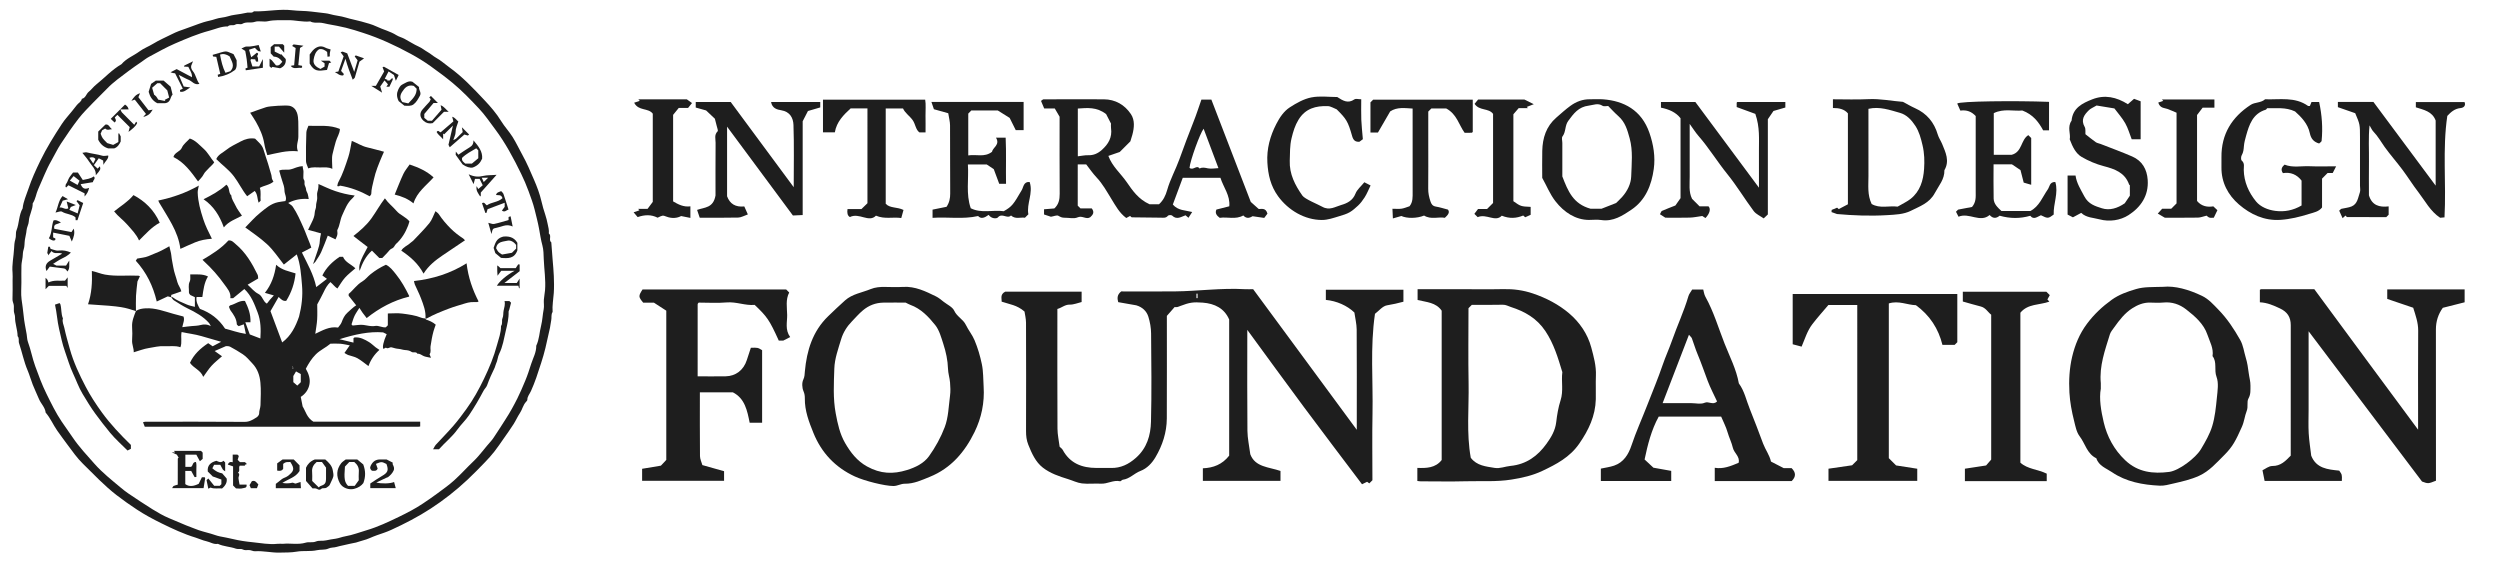 <?xml version="1.0" encoding="utf-8"?>
<!-- Generator: Adobe Illustrator 16.0.0, SVG Export Plug-In . SVG Version: 6.00 Build 0)  -->
<!DOCTYPE svg PUBLIC "-//W3C//DTD SVG 1.1//EN" "http://www.w3.org/Graphics/SVG/1.1/DTD/svg11.dtd">
<svg version="1.1" id="Layer_1" xmlns="http://www.w3.org/2000/svg" xmlns:xlink="http://www.w3.org/1999/xlink" x="0px" y="0px"
	 width="1986px" height="448px" viewBox="0 0 1986 448" enable-background="new 0 0 1986 448" xml:space="preserve">
<path fill="#1E1E1E" d="M10,222.701c0-2,0.163-4.015-0.03-5.997c-0.624-6.423,0.89-12.714,1.198-19.079
	c0.12-2.47,0.259-5.23,1.017-7.532c0.806-2.449,0.079-4.981,0.921-7.104c2.251-5.677,1.77-12.078,4.879-17.475
	c0.529-5.494,2.927-10.441,4.625-15.585c2.514-7.621,5.869-14.896,9.364-22.118c4.958-10.245,10.975-19.866,17.176-29.366
	c2.355-3.608,5.365-6.79,8.072-10.169c1.302-1.625,2.618-3.24,3.883-4.893c1.266-1.655,3.535-2.51,3.896-4.884
	c3.116-0.614,3.453-3.971,5.555-5.646c2.072-1.651,3.654-3.917,5.726-5.569c6.771-5.4,12.627-11.938,20.232-16.298
	c3.885-4.621,9.6-6.691,14.316-10.164c3.336-2.457,7.365-3.948,10.923-6.133c4.763-2.925,9.919-5.059,14.871-7.591
	c3.531-1.807,7.333-3.179,11.145-4.465c4.67-1.576,9.218-3.492,13.942-4.975c3.112-0.978,6.33-1.456,9.426-2.552
	c3.222-1.141,6.85-1.117,10.103-2.195c3.357-1.113,6.807-1.26,10.2-1.912c1.696-0.326,3.383-0.712,5.087-0.985
	c1.709-0.274,3.635,0.643,5.108-0.991c0.149-0.166,0.642-0.028,0.975-0.021c9.878,0.177,19.725-2.066,29.566-0.868
	c5.052,0.615,10.107,0.406,15.078,1.042c2.526,0.323,5.079,0.522,7.596,0.897c2.362,0.353,4.869,0.445,7.049,1.085
	c4.227,1.242,8.625,1.462,12.821,2.785c4.003,1.261,8.187,1.937,12.229,3.089c4.156,1.185,8.438,2.216,12.302,4.069
	c5.151,2.471,10.791,3.762,15.679,6.848c1.931,1.219,4.275,1.759,6.313,2.833c3.838,2.025,7.471,4.482,11.42,6.241
	c2.626,1.17,4.728,3.014,7.172,4.385c2.326,1.305,4.315,3.213,6.648,4.502c3.776,2.086,6.912,5.013,10.377,7.498
	c10.35,7.42,19.064,16.663,27.731,25.867c4.905,5.21,9.687,10.633,13.483,16.848c2.719,4.449,6.387,8.313,9.167,12.731
	c2.878,4.573,5.134,9.533,7.771,14.261c3.542,6.345,6.335,13.04,9.22,19.683c2.396,5.523,4.519,11.143,5.897,17.078
	c0.833,3.587,1.854,7.206,3.051,10.716c0.815,2.386,1.35,4.786,1.861,7.232c0.526,2.518,1.264,4.981,0.956,7.594
	c2.428,1.897-0.425,5.266,1.989,7.179c0.081,0.064,0,0.321,0.013,0.487c0.331,4.361,0.665,8.723,0.998,13.084
	c0.333,4.361,0.801,8.718,0.963,13.086c0.167,4.493,0.277,9.014-0.025,13.492c-0.342,5.027-1.326,10.014-0.938,15.089
	c-1.396,2.034-0.613,4.425-1.101,6.563c-0.465,2.035-0.557,4.115-1.003,6.084c-1.207,5.313-2.341,10.656-3.604,15.953
	c-1.917,8.032-4.676,15.729-7.243,23.525c-1.211,3.678-2.756,7.195-4.277,10.73c-0.976,2.265-2.87,4.121-2.851,6.839
	c0.004,0.53-0.513,1.147-0.936,1.585c-2.464,2.541-3.021,6.113-4.938,8.975c-1.892,2.824-3.248,6.004-5.082,8.873
	c-2.456,3.846-5.123,7.557-7.74,11.298c-2.444,3.495-4.824,7.046-7.452,10.4c-2.306,2.94-4.813,5.743-7.41,8.43
	c-4.635,4.791-9.281,9.581-14.146,14.134c-9.01,8.435-18.687,16.043-29.042,22.783c-10.024,6.527-20.617,11.997-31.475,16.961
	c-3.643,1.664-7.467,2.896-11.266,4.195c-3.781,1.292-7.323,3.257-11.263,4.188c-1.8,0.427-3.525,1.162-5.319,1.625
	c-1.669,0.433-3.409,0.598-5.075,1.041c-3.485,0.929-7.096,1.449-10.5,2.46c-2.106,0.625-4.269,0.271-6.447,1.309
	c-2.598,1.236-6.017,0.605-8.97,1.271c-5.342,1.204-10.837,0.219-16.062,1.144c-4.593,0.812-9.084,0.644-13.621,0.771
	c-6.546,0.185-12.993-1.524-19.59-1.078c-1.595,0.108-3.236-1.032-5.081-0.965c-1.549,0.058-3.092,0.365-4.775-0.497
	c-1.461-0.748-3.647,0.03-5.258-0.56c-4.696-1.719-9.842-1.688-14.391-3.873c-3.347,0.664-6.085-1.449-9.154-2.08
	c-2.845-0.586-5.522-1.941-8.325-2.79c-9.636-2.918-18.688-7.163-27.697-11.605c-6.548-3.23-12.991-6.693-19.034-10.674
	c-5.531-3.646-11.003-7.473-16.288-11.562c-9.679-7.488-17.979-16.354-26.655-24.861c-4.589-4.5-8.271-9.711-12.083-14.866
	c-2.83-3.826-5.67-7.64-8.409-11.541c-3.245-4.623-5.375-9.951-9.145-14.224c-0.459-4.241-3.75-7.093-5.309-10.8
	c-1.611-3.833-3.428-7.581-4.957-11.444c-1.475-3.726-2.503-7.633-4.072-11.313c-2.988-7.009-4.404-14.492-6.831-21.666
	c-0.597-1.767,0.408-3.916-1.127-5.535c-0.043-5.14-2.131-9.995-2.055-15.17c0.022-1.522-0.75-3.043-0.908-4.589
	c-0.167-1.649,0.159-3.36-0.095-4.987c-0.239-1.532-1.065-2.883-1.005-4.596C10.113,232.703,10,227.7,10,222.701z M224.785,432
	c6.011-0.612,12.099,0.902,18.105-0.92c2.554-0.775,5.338,0.233,8.124-0.926c2.395-0.998,5.303-0.249,8.079-0.904
	c2.372-0.562,4.999-0.933,7.515-1.312c2.598-0.392,5.091-1.448,7.685-1.902c5.844-1.022,11.351-3.172,17-4.841
	c8.904-2.631,17.266-6.601,25.591-10.619c6.562-3.168,13.035-6.533,19.104-10.592c3.931-2.629,7.825-5.318,11.624-8.133
	c4.484-3.324,9.082-6.557,13.208-10.293c5.305-4.804,10.096-10.168,15.282-15.106c5.214-4.962,9.254-10.912,14.078-16.196
	c1.477-1.615,2.564-3.585,3.817-5.4c2.666-3.859,5.072-7.894,7.632-11.81c3.503-5.36,6.548-10.937,9.401-16.629
	c2.275-4.54,4.228-9.235,6.204-13.922c1.874-4.442,3.298-8.974,4.768-13.522c1.526-4.727,4.108-9.156,3.997-14.34
	c2.417-5.006,2.497-10.601,3.842-15.879c1.082-4.246,1.21-8.771,2.073-13.145c0.475-2.405-0.045-4.99,0.121-7.479
	c0.17-2.539,0.739-5.05,0.944-7.588c0.662-8.227-0.689-16.383-1.014-24.576c-0.146-3.702-0.126-7.53-1.097-11.049
	c-1.213-4.396-1.844-8.912-2.656-13.329c-0.938-5.108-2.286-10.131-3.506-15.127c-1.192-4.882-3.038-9.707-4.769-14.489
	c-1.728-4.769-3.752-9.455-5.978-14.015c-6.018-12.327-12.434-24.389-20.729-35.448c-4.106-5.474-7.979-11.217-12.626-16.154
	c-6.658-7.072-13.374-14.13-20.922-20.386c-5.672-4.701-11.55-9.049-17.516-13.33c-5.087-3.651-10.411-6.895-15.904-9.886
	c-12.078-6.578-24.512-12.35-37.618-16.585c-4.563-1.474-9.132-2.977-13.784-4.114c-4.711-1.152-9.51-2.02-14.272-2.872
	c-2.311-0.413-4.638-1.195-7.051-1.189c-2.405,0.006-4.855,0.279-7.084-0.993c-6.084,0.695-12.034-1.126-18.081-0.98
	c-5.203,0.125-10.392-0.339-15.612,0.848c-3.319,0.754-7.211-0.586-10.331,0.498c-3.298,1.146-6.724-0.36-9.87,1.527
	c-1.533,0.919-3.817-0.469-5.698,0.692c-1.773,1.094-4.239-0.365-5.906,1.415c-5.146-0.106-9.821,2.126-14.618,3.394
	c-9.365,2.475-18.35,6.328-27.254,10.159c-7.078,3.045-13.812,6.905-20.625,10.541c-2.207,1.177-4.193,2.772-6.258,4.208
	c-3.367,2.341-6.797,4.602-10.054,7.088c-5.887,4.495-12.017,8.694-17.172,14.099c-3.565,3.736-7.354,7.258-10.923,10.99
	c-3.965,4.147-8.11,8.181-11.606,12.706c-5.009,6.483-9.663,13.26-14.154,20.118c-2.793,4.265-4.937,8.949-7.497,13.374
	c-4.186,7.234-7.029,15.091-10.48,22.659c-1.646,3.61-1.996,7.797-4.32,11.203c0.133,4.989-2.883,9.278-3.097,14.249
	c-0.104,2.414-1.611,4.755-1.8,7.182c-0.2,2.57-0.97,5.03-1.33,7.543c-0.363,2.535-0.13,5.253-0.94,7.557
	c-0.741,2.108-0.625,4.09-0.853,6.141c-0.245,2.205-0.861,4.384-0.935,6.588C16.895,215.29,17,219.792,17,224.291
	s-0.449,9.057,0.129,13.48c0.552,4.224,1.269,8.521,1.627,12.705c0.438,5.133,1.592,10.103,2.432,15.114
	c0.333,1.99,0.305,4.146,1.006,6.037c2.32,6.25,3.456,12.835,5.73,19.111c2.734,7.543,5.489,15.049,9.063,22.243
	c3.722,7.494,7.372,15.037,12.049,21.992c2.82,4.192,5.823,8.299,8.645,12.465c5.169,7.634,11.417,14.279,17.465,21.106
	c6.191,6.989,13.548,12.782,20.691,18.769c1.954,1.638,3.953,3.244,6.067,4.662c6.377,4.275,12.743,8.58,19.27,12.621
	c4.204,2.603,8.539,5.101,13.08,7.019c4.535,1.916,9.072,3.84,13.618,5.737c2.273,0.948,4.625,1.707,6.897,2.657
	c4.159,1.739,8.538,2.743,12.847,3.981c2.384,0.686,4.654,1.64,7.146,2.121c3.39,0.655,6.826,1.293,10.142,2.089
	c5.24,1.259,10.593,2.05,15.825,2.552c6.466,0.623,12.97,1.985,19.56,1.269C221.771,431.862,223.285,432,224.785,432z"/>
<path fill="#1E1E1E" d="M813.867,247.475c-6.065-5.26-11.986-5.729-18.148-7.842c0.154-2.436-1.477-5.693,2.83-7.936
	c19.792,0,40.113,0,60.694,0c0,2.75,0,5.324,0,8.229c-2.997,0.709-6.233,2.126-9.44,2.065c-3.877-0.074-6.154,2.449-9.826,3.451
	c0,2.404,0,4.378,0,6.351c0,29.578-0.079,59.156,0.08,88.733c0.025,4.785,1.116,9.563,1.717,14.363
	c0.818,0.819,1.913,1.52,2.451,2.516c5.79,10.687,15.312,14.302,26.775,14.326c3.845,0.007,7.691-0.062,11.535,0.014
	c7.766,0.148,13.957-2.846,19.813-8.02c8.832-7.802,11.73-17.994,11.997-28.756c0.582-23.352,0.289-46.729,0.083-70.094
	c-0.038-4.443-0.848-9.023-2.167-13.271c-1.374-4.422-4.698-7.616-9.587-9.06c-4.389-0.771-9.117-1.601-14.371-2.522
	c-0.699-2.73-1.207-5.705,2.373-8.514c13.913,0,28.354,0.123,42.788-0.031c18.399-0.193,36.724-2.813,55.167-1.762
	c2.316,0.133,4.647,0.018,6.877,0.018c27.184,36.89,54.184,73.529,82.313,111.703c0-3.857,0-5.84,0-7.818
	c0-23.958,0.096-47.917-0.085-71.872c-0.034-4.479-1.179-8.953-1.821-13.502c-5.638-5.438-14.091-9.215-22.669-9.998
	c0-2.531,0-5.115,0-8.104c20.33,0,40.863,0,61.624,0c0,3.188,0,6.356,0,9.543c-4.271,1.155-8.596,2.145-13.049,2.863
	c-3.485,0.563-6.438,4.411-9.547,6.739c-3.914,26.642-1.435,53.048-1.961,79.367c-0.355,17.7-0.067,35.413-0.067,52.84
	c-0.908,0.907-1.536,1.535-2.492,2.491c-0.486-0.355-1.035-0.758-1.724-1.266c-1.018,0.496-2.15,1.051-4.044,1.973
	c-15.297-20.301-30.688-40.514-45.842-60.9c-14.891-20.032-29.538-40.243-45.296-61.747c0,3.253,0,4.931,0,6.604
	c0,24.55-0.146,49.102,0.104,73.646c0.062,5.948,1.42,11.885,2.276,18.561c3.896,10.328,14.729,10.062,23.99,13.262
	c0,2.333,0,4.912,0,7.881c-20.397,0-40.93,0-61.668,0c0-3.26,0-6.427,0-9.999c8.199-0.295,15.408-2.997,20.901-10.04
	c0-35.628,0-71.656,0-108.145c-3.819-8.879-11.456-12.691-21.071-13.422c-7.572-0.573-10.506-0.098-17.818,2.688
	c-0.769,0.293-1.523,0.646-2.315,0.828c-0.562,0.129-1.177,0.024-2.153,0.024c-1.755,1.996-3.688,4.201-6.145,6.994
	c0,26.54,0.085,54.024-0.041,81.51c-0.053,11.071-3.489,21.442-9.029,30.813c-2.682,4.536-6.573,8.83-11.98,10.889
	c-4.886,1.858-8.491,6.278-13.993,6.953c-0.745,0.092-1.525,1.34-2.096,1.211c-5.335-1.22-10.029,2.207-15.259,1.912
	c-5.012-0.281-10.105,0.385-15.063-0.206c-3.739-0.446-7.305-2.271-10.973-3.394c-7.115-2.182-14.272-4.614-20.11-9.168
	c-5.815-4.536-8.799-11.396-11.541-18.195c-1.417-3.52-1.795-7.063-1.783-10.816c0.085-28.691,0.092-57.385-0.016-86.073
	C815.053,253.057,814.189,249.756,813.867,247.475z M950.468,236.836c0.297,0,0.591,0,0.888,0c0-1.182,0-2.367,0-3.549
	c-0.297,0-0.591,0-0.888,0C950.468,234.469,950.468,235.654,950.468,236.836z"/>
<path fill="#1E1E1E" d="M1935.128,381.874c-6.192,2.451-6.192,2.451-11.069,0.655c-30.01-39.76-59.805-79.235-90.104-119.381
	c0,2.563,0,4.549,0,6.535c0,18.629,0,37.258,0,55.887c0,6.211-0.271,12.436,0.078,18.627c0.335,5.961,1.313,11.888,2.002,17.798
	c4.027,10.161,13.172,10.944,22.239,11.87c2.221,3.154,2.29,3.145,2.089,8.175c-20.291,0-40.604,0-61.354,0
	c-0.442-2.219-0.973-4.858-1.692-8.462c2.129-0.98,4.996-3.418,7.847-3.395c6.674,0.058,10.461-3.996,14.594-8.236
	c0-34.445-0.021-69.029,0.018-103.61c0.007-6.319-2.617-10.511-8.493-13.286c-5.075-2.396-10.055-4.611-16.047-4.914
	c0-3.119,0-6.295,0-9.82c-0.127,0.136,0.045-0.116,0.279-0.277c0.22-0.152,0.504-0.289,0.76-0.289
	c14.149-0.016,28.299-0.013,42.22-0.013c27.228,36.963,54.249,73.581,82.438,111.61c0-4.045,0-6.322,0-8.599
	c0-23.36-0.108-46.724,0.072-70.082c0.049-6.36-2.052-12.092-3.952-18.204c-6.521-2.215-13.272-4.506-20.627-7.002
	c0-1.826,0-4.609,0-7.563c20.542,0,40.861,0,61.48,0c0,3.267,0,6.445,0,10.238c-5.454,1.379-11.315,2.859-17.34,4.385
	c-3.666,5.104-5.493,10.758-5.479,17.209C1935.173,301.652,1935.128,341.573,1935.128,381.874z"/>
<path fill="#1E1E1E" d="M1125.939,382.082c0-3.359,0-6.525,0-10.389c7.142,0.271,14.351,0.146,19.329-6.245
	c0-39.563,0-79.166,0-118.642c-4.593-6.642-11.99-6.718-19.131-8.496c0-2.566,0-5.351,0-8.574c11.236,0,22.409,0,33.582,0
	c11.527,0,23.059,0.178,34.579-0.06c8.043-0.166,15.688,0.843,23.411,3.445c10.639,3.587,20.518,8.762,28.813,15.815
	c8.25,7.017,14.689,16.246,17.59,27.113c1.955,7.322,4.008,14.678,3.68,22.45c-0.26,6.194,0.077,12.414-0.077,18.616
	c-0.333,13.291-5.66,24.49-13.198,35.369c-7.471,10.783-18.152,16.318-29.201,21.563c-7.746,3.678-16.028,5.575-24.704,6.939
	c-11.971,1.879-23.802,1.001-35.679,1.32c-12.107,0.325-24.232,0.077-36.35,0.061
	C1127.758,382.369,1126.933,382.196,1125.939,382.082z M1166.569,244.824c0,19.85-0.288,39.654,0.081,59.451
	c0.367,19.848-1.816,39.781,1.727,59.377c4.831,6.357,12.037,6.893,18.922,8.043c4.31,0.72,8.406-1.172,12.574-1.566
	c12.623-1.2,21.71-7.896,28.697-17.652c3.638-5.078,6.918-10.377,7.705-17.26c0.652-5.703,1.679-11.752,3.42-17.142
	c2.465-7.628,0.457-15.021,1.423-22.431c-3.426-11.297-6.707-22.504-13.451-32.597c-6.831-10.228-16.328-15.604-27.491-19.188
	c-2.118-0.68-3.923-1.844-6.386-1.779c-8.244,0.215-16.498,0.082-24.558,0.082C1168.417,242.977,1167.79,243.604,1166.569,244.824z"
	/>
<path fill="#1E1E1E" d="M1718.359,227.852c9.341-0.965,20.31,2.099,30.901,7.179c5.37,2.575,9.134,6.95,13.14,11.057
	c6.918,7.088,12.28,15.231,17.174,23.875c2.592,4.58,3.001,9.461,4.453,14.129c1.215,3.912,1.866,8.222,2.389,12.447
	c0.398,3.228,1.427,6.563,1.355,9.953c-0.069,3.368,0.328,6.647-1.563,10.007c-1.579,2.803-0.007,6.409-1.439,10.01
	c-1.567,3.938-1.92,8.365-3.827,12.619c-4.819,10.736-7.185,15.633-14.117,22.516c-6.101,6.058-11.75,12.647-19.836,16.325
	c-6.564,2.988-13.543,4.546-20.501,6.151c-3.545,0.82-7.216,1.867-10.777,1.701c-13.469-0.629-26.715-3.047-38.012-10.752
	c-4.427-3.02-10.446-4.933-12.365-11.021c-7.407-3.505-8.826-11.674-13.271-17.474c-2.525-3.297-3.348-8.053-4.411-12.281
	c-1.855-7.361-3.263-14.798-3.703-22.45c-0.556-9.624,0-19.294,2.172-28.458c2.187-9.223,5.783-18.162,11.777-26.174
	c5.623-7.518,12.229-13.713,19.637-19.039c5.766-4.146,12.546-6.557,19.483-8.572
	C1703.286,227.777,1709.531,228.125,1718.359,227.852z M1668.884,308.792c-1.467,7.871,0.161,17.534,2.292,26.621
	c2.655,11.329,8.149,21.722,17.066,30.188c10.204,9.688,22.298,10.911,34.965,9.28c7.771-1.002,21.043-11.067,25.212-18.048
	c3.498-5.857,7.027-11.946,8.984-18.405c2.181-7.188,2.922-14.883,3.671-22.415c0.551-5.563,1.574-11.777-0.282-16.692
	c-2.077-5.498,0.646-11.563-3.16-16.412c0.995-6.188-2.228-11.545-4.04-16.97c-2.89-8.646-9.891-14.664-16.904-20.14
	c-5.179-4.044-11.267-6.147-18.127-5.474c-3.514,0.345-7.092,0.128-10.637,0.045c-5.228-0.123-9.928,1.891-14.063,4.531
	c-5.923,3.779-10.251,9.402-14.312,15.115c-1.281,1.804-2.858,3.592-3.486,5.638c-3.865,12.618-8.502,25.125-7.188,38.717
	C1668.957,305.251,1668.884,306.145,1668.884,308.792z"/>
<path fill="#1E1E1E" d="M781.401,307.188c0.809,12.652-1.737,24.785-7.219,36.013c-7.712,15.8-18.693,28.786-35.552,35.596
	c-6.404,2.588-12.685,5.601-19.943,5.479c-2.98-0.049-5.709,1.824-9.014,1.812c-6.904-0.028-22.964-4.053-30.604-7.589
	c-15.498-7.173-26.493-18.771-32.906-34.629c-3.553-8.786-6.942-17.612-6.804-27.342c0.027-1.918-0.19-3.721-1.064-5.752
	c-1.156-2.689-1.376-6.69-0.149-9.235c1.125-2.336,1.046-4.378,1.248-6.592c1.523-16.552,6.15-31.796,18.506-43.748
	c4.402-4.259,8.846-8.486,13.416-12.565c5.755-5.136,13.396-6.131,20.22-8.938c3.805-1.567,7.683-1.832,11.692-1.754
	c4.729,0.09,9.471,0.256,14.182-0.028c9.65-0.583,17.891,3.522,26.146,7.548c2.236,1.092,4.187,2.805,6.179,4.348
	c2.905,2.25,6.937,4.049,8.317,7.041c2.183,4.73,7.046,6.729,9.222,11.23c2.033,4.205,5.13,7.926,6.916,12.211
	c2.537,6.084,4.409,12.375,5.782,18.95C781.24,295.313,781.006,301.215,781.401,307.188z M719.425,240.387
	c-5.384,0-11.586-0.09-17.783,0.025c-6.063,0.115-11.381,2.158-16.117,6.104c-3.184,2.654-5.82,5.752-8.68,8.685
	c-4.004,4.108-7.008,8.852-8.616,14.192c-2.308,7.668-5.188,15.52-5.439,23.369c-0.379,11.83-1.122,23.709,1.12,35.693
	c1.558,8.338,3.285,16.306,7.497,23.581c4.31,7.438,9.468,14.121,17.273,18.467c10.872,6.05,20.854,6.299,31.856,2.888
	c6.666-2.065,13.421-5.328,17.465-10.985c5.073-7.093,9.435-14.982,12.513-23.134c2.951-7.809,3.075-16.52,4.188-24.866
	c0.466-3.487,0.309-7.106,0.014-10.632c-0.303-3.621-1.519-7.19-1.624-10.806c-0.201-6.827-1.645-13.397-3.723-19.79
	c-1.683-5.181-3.173-10.878-6.455-14.979c-5.316-6.639-11.347-13.018-19.821-16.051
	C722.061,241.775,721.104,241.201,719.425,240.387z"/>
<path fill="#1E1E1E" d="M618.65,270.561c-7.432-16.422-9.28-18.99-19.148-28.363c-7.476,0.708-14.595-2.616-22.237-1.948
	c-7.334,0.642-14.767,0.14-22.208,0.14c-0.177,0.188-0.416,0.379-0.567,0.622c-0.143,0.229-0.27,0.511-0.271,0.771
	c-0.012,18.872-0.01,37.745-0.01,57.18c7.627,0,14.947,0.099,22.262-0.026c8.056-0.138,14.248-4.981,16.789-12.846
	c1.089-3.369,2.203-6.729,3.215-9.814c5.52-0.172,5.52-0.172,8.948,1.914c0,18.971,0,38.104,0,57.643c-3.172,0-6.547,0-9.882,0
	c-1.943-9.646-3.758-19.3-13.371-24.178c-8.858,0-17.349,0-26.186,0c0,17.063-0.078,33.863,0.088,50.662
	c0.023,2.386,1.235,4.761,1.9,7.153c5.681,1.601,11.248,3.171,17.237,4.857c0,2.02,0,4.608,0,7.628c-21.428,0-43.135,0-65.109,0
	c0-3.074,0-6.247,0-9.544c4.776-0.798,9.746-1.624,14.916-2.485c1.3-1.387,2.709-2.89,4.284-4.568c0-39.31,0-78.9,0-118.553
	c-3.157-2.047-6.388-4.139-9.801-6.351c-2.711,0-5.649,0-8.535,0c-3.862-4.669-3.896-5.2-0.547-10.493c37.912,0,75.966,0,114.126,0
	c0.73,0.73,1.565,1.566,2.399,2.402c-2.999,5.723-1.714,11.906-1.617,17.871c0.092,5.67-1.849,11.637,2.385,17.541
	c-1.442,0.737-2.765,1.414-5.448,2.787C622.542,270.561,620.767,270.561,618.65,270.561z"/>
<path fill="#1E1E1E" d="M1367.291,330.947c-17.138,0-33.09,0-49.602,0c-5.839,10.602-8.762,22.324-11.224,34.054
	c2.444,2.278,4.589,4.278,7.009,6.535c4.153,0.743,8.873,1.588,14.151,2.53c0,2.19,0,4.968,0,8.039c-18.405,0-36.947,0-55.912,0
	c0-3.116,0-6.492,0-9.842c3.521-0.769,7.157-1.211,10.548-2.371c7.583-2.598,11.431-8.987,13.751-15.938
	c3.646-10.916,8.396-21.36,12.549-32.053c4.155-10.695,8.61-21.289,12.309-32.14c2.21-6.485,5.084-12.683,7.348-19.142
	c4.156-11.855,9.526-23.273,13.078-35.375c0.526-1.795,1.877-3.348,2.966-5.219c2.652,0,5.24,0,8.795,0
	c0.459,1.59,0.691,3.875,1.719,5.719c6.554,11.775,10.334,24.721,15.207,37.152c4.079,10.396,9.386,20.472,11.357,31.66
	c4.493,6.082,5.92,13.528,8.703,20.338c3.718,9.09,7.092,18.344,10.58,27.531c1.876,4.938,5.104,9.105,6.254,14.248
	c3.157,1.626,6.097,3.141,10.101,5.2c1.387,0,3.964,0,6.264,0c3.566,3.54,3.541,6.776,0.108,10.265c-20.128,0-40.441,0-61.146,0
	c0-3.229,0-6.604,0-10.529c6.764,1.14,12.718-1.344,18.953-3.967c1.288-4.902-3.593-7.677-4.576-11.941
	c-0.964-4.18-3.013-8.169-4.226-12.412C1371.163,339.122,1369.08,335.205,1367.291,330.947z M1320.785,320.26
	c4.279,0,7.782,0,11.284,0c3.836,0,7.672,0,11.509,0c3.542,0,7.551,1.047,10.501-0.275c3.373-1.512,6.717,2.183,9.944-1.104
	c-2.509-5.438-5.34-10.761-7.453-16.357c-2.695-7.146-5.153-14.379-8.121-21.428c-1.691-4.021-2.886-8.246-4.427-12.332
	c-0.313-0.832-1.178-1.457-2.326-2.813C1334.608,284.355,1327.871,301.857,1320.785,320.26z"/>
<path fill="#1E1E1E" d="M1475.413,242.293c-7.688,0-14.751,0-22.944,0c-3.901,4.635-8.531,9.766-12.731,15.229
	c-4.05,5.263-5.923,11.727-8.546,17.84c-2.533-0.672-4.75-1.262-7.075-1.875c0-13.219,0-26.442,0-39.932
	c43.574,0,86.976,0,130.771,0c0,12.659,0,25.504,0,38.293c-0.687,0.687-1.313,1.313-2.103,2.103c-3.006,0-6.174,0-9.719,0
	c-3.155-12.821-9.939-23.353-21.064-31.515c-6.641-0.115-13.749-3.875-21.521-1.396c0,40.827,0,81.859,0,122.929
	c1.847,1.847,3.729,3.729,5.767,5.765c5.391,0.842,10.954,1.707,16.822,2.623c0,2.885,0,6.057,0,9.633c-23.315,0-46.81,0-70.518,0
	c0-3.223,0-6.392,0-9.653c6.129-0.89,12.28-1.781,18.766-2.722c1.166-1.164,2.632-2.627,4.095-4.09
	C1475.413,324.697,1475.413,283.873,1475.413,242.293z"/>
<path fill="#1E1E1E" d="M913.225,162.271c1.556,0,4.508,0,7.479,0c3.417-3.105,5.218-6.792,6.542-11.461
	c2.368-8.353,6.706-16.125,9.68-24.336c3.631-10.027,7.324-20.02,11.283-29.923c2.234-5.588,4.05-11.344,6.192-17.417
	c2.083,0,4.666,0,7.921,0c10.163,26.39,20.473,53.166,31.296,81.267c1.054,0.94,3.236,2.889,6.227,5.556
	c1.66,0.419,5.587-1.516,7.027,3.755c-0.447,0.594-1.274,1.693-2.561,3.401c-2.393-0.35-5.035-0.737-9.271-1.357
	c-1.352,0.782-4.411,2.742-7.357-0.605c-6.099,3.491-12.653,0.941-18.728,1.898c-2.4-1.785-3.94-3.713-2.633-6.576
	c3.288-0.836,6.496-1.652,10.23-2.601c0.841-8.607-4.68-15.066-7.036-22.633c-10.021,0-19.692,0-29.933,0
	c-2.555,6.873-5.223,14.05-7.892,21.232c4.176,4.899,9.851,4.498,15.373,5.947c-1.092,1.699-1.978,3.08-2.948,4.597
	c-0.81-0.693-1.417-1.215-2.319-1.99c-3.325,1.083-6.908,3.942-10.678,0.221c-0.568-0.562-2.832-0.465-3.307,0.129
	c-1.612,2.028-3.656,1.554-5.634,1.545c-7.655-0.035-15.313-0.103-22.967-0.27c-0.582-0.012-1.146-0.885-1.43-1.118
	c-1.302,0.695-2.267,1.21-3.079,1.644c-5.499-4.048-8.399-9.636-11.667-14.905c-3.69-5.949-6.994-12.11-11.882-17.279
	c-3.131-3.308-5.703-7.142-8.273-10.419c-2.55,0-4.533,0-6.724,0c0,11.088,0,21.944-0.004,32.8c0.623,0.627,1.25,1.255,2.188,2.194
	c2.838,0,6.014,0,8.972,0c2.388,3.114,0.858,5.116-1.229,6.997c-3.229,2.087-6.318-1.588-10.029,0.103
	c-2.938,1.339-6.975,0.219-10.521,0.29c-1.813,0.037-3.147-0.582-4.735-1.53c-1.233-0.737-3.578,0.385-5.942,0.763
	c-1.288-0.429-3.356-1.117-5.477-1.822c0-1.153,0-2.32,0-4.125c2.649-0.212,5.422-0.435,8.164-0.655
	c3.456-3.126,4.304-7.042,4.271-11.578c-0.147-20.401-0.064-40.803-0.064-61.272c-1.224-2.102-2.479-4.253-3.843-6.594
	c-2.669,0-5.246,0-8.399,0c-0.874-2.074-1.722-4.089-2.521-5.987c1.021-0.681,1.479-1.252,1.938-1.254
	c15.969-0.046,31.936-0.098,47.9-0.015c9.229,0.048,16.595,4.362,21.558,11.734c3.259,4.843,2.655,10.899,1.128,16.558
	c-0.432,1.595-0.962,3.163-1.563,5.123c-2.608,2.609-5.536,5.536-8.422,8.423c-2.885,0.997-5.729,1.98-9.041,3.125
	c3.075,8.366,9.752,13.875,14.492,20.7C899.69,151.335,904.253,158.213,913.225,162.271z M856.22,124.169
	c2.923-0.33,5.595-0.937,8.245-0.86c4.252,0.124,7.58-1.341,10.746-4.139c5.297-4.684,8.436-10.056,7.395-17.366
	c-0.204-1.435-0.029-2.925-0.029-3.643c-1.7-3.299-3.082-5.978-3.868-7.503c-7.511-5.87-15.104-4.918-22.487-4.438
	C856.22,99.43,856.22,112.05,856.22,124.169z M944.954,133.361c3.099,2.375,5.565-2.74,8.03,0.528
	c2.171-1.23,4.225-0.627,6.542-0.151c2.649,0.546,5.536-0.056,8.402-0.164c-4.129-10.979-7.977-21.21-11.772-31.306
	C953.418,105.615,945.382,127.663,944.954,133.361z"/>
<path fill="#1E1E1E" d="M1560.923,372.337c5.685-0.867,10.997-1.68,16.836-2.571c1.018-1.177,2.357-2.729,4.048-4.688
	c0-37.759,0-76.169,0-115.081c-2.609-1.945-4.31-5.533-8.313-6.529c-4.564-1.134-9.069-2.502-14.224-3.941c0-1.924,0-4.709,0-7.762
	c22.041,0,44.136,0,66.38,0c0.687,0.687,1.522,1.523,2.7,2.699c-0.582,1.059-1.229,2.229-1.88,3.406
	c0.435,0.496,0.972,1.109,1.532,1.753c-7.8,2.819-17.061,1.526-23.007,8.813c0,39.643,0,79.262,0,119.105
	c5.786,5.221,13.729,5.193,20.937,8.727c0,1.383,0,3.576,0,5.945c-21.692,0-43.193,0-65.009,0
	C1560.923,378.982,1560.923,375.802,1560.923,372.337z"/>
<path fill="#1E1E1E" d="M1511.668,80.907c3.283,1.727,6.37,3.568,9.629,5.025c9.353,4.179,15.191,11.228,18.077,20.994
	c0.766,2.591,2.423,4.905,3.465,7.432c2.778,6.748,6.091,13.487,1.798,20.858c0.181,7.229-4.49,12.269-7.629,18.162
	c-4.271,8.023-12.012,10.538-19.041,14.081c-5.751,2.898-12.602,3.07-18.876,3.452c-13.532,0.824-27.147,0.253-39.784-0.878
	c-1.447-0.517-2.894-1.033-4.339-1.55c0.033-0.579,0.067-1.157,0.104-1.736c1.401-0.574,2.805-1.148,4.34-1.777
	c-0.313-0.282,0.307,0.278,1.266,1.146c2.259-1.187,4.685-2.459,7.296-3.83c0-24.063,0-47.93,0-72.22
	c-2.796-3.37-7.113-4.341-11.9-4.267c0-2.338,0-4.322,0-6.932c9.449,0,18.854,0.373,28.214-0.105
	C1493.622,78.283,1502.689,80.259,1511.668,80.907z M1507.485,164.149c4.06-2.388,7.407-3.899,10.22-6.098
	c7.667-6.001,10.173-14.739,10.787-23.818c0.419-6.211,0.284-12.456-1.232-18.857c-1.311-5.528-2.652-10.73-5.723-15.431
	c-3.019-4.622-6.869-8.794-12.176-10.284c-8.05-2.259-16.17-5.265-25.073-3.213c0,17.871-0.035,35.58,0.016,53.288
	c0.022,7.442-0.992,15.007,2.537,22.319C1493.282,165.871,1500.717,163.266,1507.485,164.149z"/>
<path fill="#1E1E1E" d="M577.589,100.618c0,19.545,0,37.502,0,55.303c2.232,6.024,6.637,8.793,13.686,8.068
	c0.833,1.878,1.719,3.875,2.814,6.343c-2.979,1.025-5.265,2.44-7.582,2.498c-9.998,0.253-20.006,0.108-30.66,0.108
	c-0.725-2.16-1.403-4.184-2.077-6.191c5.931-2.141,12.875-1.351,14.638-11.489c0-12.213-0.071-27.001,0.059-41.786
	c0.026-3.042-1.251-6.37,1.601-9.144c0.562-0.547-0.319-2.646-0.633-4.008c-0.437-1.902-0.966-3.784-1.541-6.008
	c-1.721-1.625-3.834-3.62-6.967-6.576c-1.589-0.446-4.77-1.336-8.237-2.306c0-1.236,0-2.628,0-4.406c8.908,0,17.979,0,27.778,0
	c16.172,21.868,32.79,44.338,50.064,67.694c0-17.146,0.364-33.35-0.203-49.52c-0.191-5.458-2.782-10.5-9.704-11.607
	c-3.292-0.527-7.233-1.522-8.086-6.543c13.147,0,25.988,0,39.063,0c0,1.413,0,2.805,0,4.282c-3.099,0.905-6.271,1.832-9.77,2.854
	c-1.162,2.258-2.546,4.949-4.185,8.131c0,24.214,0,49.05,0,74.511c-2.747,0.128-5.521,0.257-7.759,0.361
	C612.506,147.73,595.482,124.761,577.589,100.618z"/>
<path fill="#1E1E1E" d="M1394.438,90.466c-4.473-1.637-9.596-3.514-14.816-5.425c0-1.021,0-2.188,0-3.427
	c0.116-0.152,0.288-0.574,0.46-0.574c12.624-0.03,25.248-0.028,38.203-0.028c0,1.238,0,2.625,0,4.394
	c-2.751,0.803-5.907,1.723-9.438,2.754c-1.108,1.622-2.505,3.668-4.469,6.543c0,24.631,0,50.264,0,75.656
	c-1.11,1.054-1.951,1.852-3.298,3.129c-2.666-1.897-6.048-3.301-7.937-5.824c-7.194-9.626-13.394-20.03-20.941-29.351
	c-8.021-9.902-14.618-20.839-23.017-30.433c-2.131-2.432-3.849-5.224-6.894-9.419c0,11.068,0,20.151,0,29.235
	c0,4.138-0.037,8.275,0.009,12.412c0.063,6.002-0.957,12.125,1.866,17.841c1.881,1.881,3.762,3.761,5.952,5.953
	c2.257,0,4.835,0,7.101,0c2.026,2.025,0.958,5.849-2.396,9.316c-0.86-0.553-1.782-1.146-2.548-1.637
	c-3.325,0.455-6.603,1.196-9.896,1.294c-6.791,0.202-13.593,0.061-19.438,0.061c-1.799-1.155-3.014-1.937-4.273-2.746
	c0.751-1.299,0.992-2.384,1.596-2.649c3.504-1.538,7.096-2.884,10.667-4.298c1.109-1.581,2.393-3.405,4.091-5.825
	c0-20.459,0-41.69,0-63.482c-3.653-4.735-9.153-7.127-15.561-8.417c0-1.344,0-2.736,0-4.504c8.932,0,17.997,0,27.322,0
	c16.384,22.074,33.04,44.517,50.53,68.083c0-10.671,0.031-20.05-0.009-29.428C1397.268,110.436,1398.112,101.136,1394.438,90.466z"
	/>
<path fill="#1E1E1E" d="M1897.542,170.586c-0.943,0.942-1.569,1.57-1.901,1.902c-10.555,0-20.813,0.015-31.071-0.053
	c-0.423-0.002-0.839-0.783-1.263-1.207c-0.624,0.558-1.248,1.117-2.351,2.103c-0.979-2.165-1.879-4.156-2.697-5.963
	c0.955-0.822,1.315-1.38,1.785-1.496c2.693-0.661,5.573-0.834,8.088-1.891c4.775-2.006,5.073-7.061,6.557-11.162
	c0.565-1.569,0.092-3.513,0.092-5.286c0-12.707,0-25.415,0-38.122c0-10.57,0-10.57-3.793-19.49
	c-4.234-1.474-8.865-3.087-13.769-4.793c0-1.06,0-2.45,0-4.167c9.119,0,18.195,0,28.22,0c15.876,21.356,32.25,43.378,49.448,66.515
	c0-18.328,0-35.092,0-51.732c-2.711-7.318-9.556-8.492-15.732-10.499c0-1.354,0-2.537,0-4.162c12.827,0,25.661,0,38.684,0
	c1.25,2.947-0.853,4.544-3.085,4.75c-4.724,0.437-7.768,3.176-10.612,6.25c-3.954,26.635-0.754,53.362-2.228,80.59
	c-1.027,0.094-2.4,0.219-3.468,0.316c-7.866-5.215-11.893-13.36-17.282-20.327c-4.445-5.746-8.272-11.967-12.625-17.789
	c-4.589-6.134-9.685-11.896-14.16-18.107c-2.955-4.102-5.358-8.585-8.951-12.25c-1.129-1.15-1.763-2.782-3.067-4.921
	c-0.989,9.882-0.329,19.165-0.452,28.415c-0.12,9.159-0.026,18.322-0.026,27.147c2.401,8,8.242,9.685,15.663,8.789
	C1897.542,166.301,1897.542,168.276,1897.542,170.586z"/>
<path fill="#1E1E1E" d="M1225.145,141.316c0-6.761-0.139-14.14,0.031-21.511c0.238-10.218,3.115-19.422,11.151-26.372
	c3.68-3.182,7.276-6.495,11.204-9.344c4.566-3.313,9.731-5.319,15.536-5.234c3.543,0.052,7.107-0.233,10.629,0.051
	c16.232,1.309,30.291,8.409,36.616,26.668c3.211,9.265,4.784,18.936,3.446,28.624c-1.78,12.879-6.52,24.815-17.733,32.364
	c-7.058,4.749-14.537,9.696-24.058,8.228c-3.174-0.489-6.485-0.068-9.734-0.079c-10.49-0.036-19.729-5.976-26.626-14.876
	C1231.257,154.224,1228.77,147.827,1225.145,141.316z M1277.539,84.19c-1.525,0-3.38,0.575-4.406-0.104
	c-3.81-2.516-7.178-0.65-11.017-0.179c-8.161,1-11.955,6.247-16.282,12.095c-2.868,3.878-1.73,8.687-4.584,12.365
	c-0.855,1.105-0.132,3.436-0.132,5.205c0,9.436,0,18.871,0,26.574c4.476,11.707,8.654,21.931,22.504,25.693c2.042,0,6.169,0,8.577,0
	c4.534-1.779,7.578-2.973,11.65-4.57c1.022-1.023,2.986-2.82,4.759-4.792c4.179-4.655,7.053-10.559,7.222-16.341
	c0.291-10.028,1.542-20.143-1.232-30.279c-1.83-6.679-3.568-12.865-8.941-17.581C1282.781,89.753,1280.217,86.879,1277.539,84.19z"
	/>
<path fill="#1E1E1E" d="M1834.964,84.19c0.306-0.749,0.688-1.688,1.277-3.138c1.734,0,3.927,0,6.083,0
	c2.215,10.209,2.99,20.5,1.962,30.888c-0.065,0.681-1.181,1.26-1.976,2.055c-4.13-1.203-6.42-3.594-7.398-8.249
	c-1.577-7.492-6.855-12.88-11.734-17.227c-7.565-3.574-14.858-2.326-22.136-2.591c-0.358,0.393-0.678,1.078-1.161,1.226
	c-10.256,3.125-13.114,11.812-15.602,20.741c-0.742,2.667-1.493,5.39-1.715,8.129c-0.209,2.572-0.365,4.957-1.747,7.302
	c-0.646,1.094-0.723,3.596,0.012,4.233c2.536,2.206,1.564,4.893,1.608,7.377c0.17,9.602,3.982,18.063,9.782,25.122
	c3.529,4.293,9.483,6.727,15.339,7.473c7.159,0.911,14.101-0.345,20.805-4.296c0-6.226,0-12.941,0-19.75
	c-3.688-4.813-8.707-6.963-14.811-5.95c-2.12-3.051-0.626-5.048,1.3-6.749c6.51,2.617,13.188,0.977,19.705,1.264
	c6.729,0.296,13.482,0.066,21.275,0.066c-1.196,2.339-2.008,3.925-2.72,5.32c-1.692,0-2.872,0-4.079,0
	c-1.441,1.46-2.896,2.93-4.398,4.452c0,7.602,0,15.276,0,22.926c-2.632,3.366-6.525,3.965-10.266,5.133
	c-7.476,2.336-15.044,4.204-22.842,4.717c-12.73,0.837-23.792-4.375-32.921-12.241c-8.607-7.418-14.049-17.455-13.883-29.562
	c0.036-2.659,0.029-5.319,0.002-7.978c-0.188-18.29,8.26-31.842,23.221-41.585c3.391-2.208,8.187-1.456,11.439-4.432
	c11.589,0.434,23.653-2.185,34.152,5.308C1833.736,84.312,1834.118,84.19,1834.964,84.19z"/>
<path fill="#1E1E1E" d="M785.384,170.686c-3.342,2.457-6.103,3.433-8.377,0.925c-12.199,2.749-24.12,0.579-36.186,1.442
	c0-2.499,0-4.481,0-6.522c3.682-0.745,7.481-1.515,11.119-2.251c2.247-3.368,2.934-6.787,2.901-10.611
	c-0.145-18.029,0-36.061-0.127-54.09c-0.021-3.018-0.874-6.029-1.43-9.624c-3.512-0.985-6.918-1.94-11.387-3.195
	c-0.397-1.165-1.086-3.188-1.969-5.776c24.917,0,48.987,0,73.24,0c0,7.486,0,14.791,0,22.414c-2.051,0-4.033,0-6.242,0
	c-1.412-2.835-2.995-6.013-4.85-9.734c-2.666-1.671-5.947-3.729-9.443-5.92c-6.784,0-13.877,0-21.023,0
	c-0.794,0.819-1.613,1.667-2.416,2.495c0,10.847,0,21.7,0,33.221c6.388-1.053,12.834,1.75,18.833-2.83
	c0.656-3.518,6.666-5.609,3.188-11.255c3.021,0,4.986,0,7.688,0c0.558,11.877,0.073,24.119,0.295,36.647c-1.73,0-3.115,0-5.41,0
	c-1.237-3.328-2.664-7.168-4.319-11.622c-1.347-0.904-3.436-2.305-5.639-3.781c-4.652,0-9.598,0-14.932,0
	c0.817,11.768-1.712,23.414,2.277,34.806c8.491,4.312,17.683,1.1,26.22,2.352c6.651-3.807,7.627-5.337,14.344-16.87
	c1.345-2.31,1.362-6.73,6.21-6.343c3.037,8.837-2.612,17.312-1.002,25.666c-1.043,1.043-1.671,1.67-2.733,2.734
	c-3.438-0.579-7.563,1.423-11.07-1.798c-2.977,3.049-7.109-2.376-10.448,1.572C791.773,173.825,787.571,173.931,785.384,170.686z"/>
<path fill="#1E1E1E" d="M1627.746,103.531c-1.706,0-3.1,0-4.674,0c-3.617-6.693-8.075-12.548-16.51-15.748
	c-6.727,0.694-14.962-1.776-22.713,2.11c0,11.072,0,21.929,0,33.066c5.094,0,10.039,0,14.29,0
	c8.387-2.279,7.103-11.825,13.141-15.612c0.836,0.835,1.673,1.672,2.303,2.303c0,12.25,0,24.293,0,37.147
	c-2.5-0.729-4.526-1.321-5.962-1.739c-1.063-4.158-1.884-7.364-2.541-9.931c-2.364-1.59-4.217-2.836-6.802-4.576
	c-4.017,0-8.958,0-14.594,0c0,9.048-0.148,18.131,0.066,27.206c0.1,4.294,3.222,7.105,6.183,9.854c7.649,0,15.34,0,23.029,0.001
	c7.095-3.737,9.566-11.128,13.805-17.163c1.476-2.1,1.317-5.996,5.957-5.897c2.65,8.711-1.625,17.248-1.278,25.891
	c-4.375,3.237-4.646,3.257-10.148,0.539c-2.692,1.084-5.753,3.98-8.448,0.441c-8.154,2.306-15.946,2.294-24.354-0.066
	c-2.148,1.792-4.911,2.851-7.957-0.558c-7.512,6.467-16.281-2.23-24.698,1.361c-0.439-0.862-1.231-2.414-2.021-3.967
	c0.628-0.628,1.255-1.257,1.682-1.682c4.03-0.768,7.833-1.494,11.08-2.112c3.347-3.979,2.908-8.045,2.906-12.027
	c-0.005-20.098-0.001-40.198-0.001-60.185c-3.222-3.435-6.993-5.053-12.193-4.326c-0.854-1.921-1.743-3.918-2.487-5.589
	c1.515-1.909,46.08-2.382,72.94-1.358C1627.746,88.196,1627.746,95.51,1627.746,103.531z"/>
<path fill="#1E1E1E" d="M1700.524,110.645c-2.277,0-4.262,0-7.104,0c-1.633-4.168-2.884-8.73-5.134-12.73
	c-2.351-4.181-5.659-7.823-8.604-11.774c-5.31-0.875-10.271-1.692-14.16-2.332c-2.756,1.638-4.685,2.358-6.038,3.671
	c-3.796,3.681-6.706,7.625-3.402,13.371c0.896,1.561,0.425,3.908,0.572,5.76c2.839,2.211,5.451,4.394,8.232,6.336
	c1.078,0.754,2.556,0.926,3.825,1.424c8.386,3.285,16.867,6.353,25.118,9.95c7.953,3.467,11.713,10.149,12.304,18.611
	c0.87,12.473-5.483,21.677-15.172,27.918c-6.625,4.27-15.281,5.482-23.009,3.408c-4.895-1.313-10.548-1.242-14.659-5.146
	c-2.375,1.277-4.547,2.444-6.567,3.53c-1.386-0.715-2.852-1.471-4.243-2.188c0-10.291,0-20.548,0-31.021c2.204,0,4.187,0,6.314,0
	c0.854,6.113,4.139,11.12,6.985,16.544c3.295,6.28,8.731,7.787,13.92,9.464c6.024,1.947,12.299,0.116,18.189-3.957
	c0.957-1.416,2.368-3.502,4.063-6.006c0-2.347,0-5.3,0-8.349c-0.167-0.147-0.503-0.301-0.59-0.542
	c-3.397-9.555-11.419-12.319-20.252-14.631c-6.017-1.575-11.952-4.106-17.339-7.222c-4.698-2.718-7.24-7.822-9.596-14.069
	c0.978-4.03-2.188-9.69,1.467-14.774c0.896-10.084,8.467-13.849,16.43-16.979c9.898-3.891,19.223-1.839,28.297,3.863
	c1.521-1.325,3.002-2.616,4.907-4.276c1.543,0.577,3.332,1.247,5.245,1.964C1700.524,90.563,1700.524,100.229,1700.524,110.645z"/>
<path fill="#1E1E1E" d="M1083.836,144.784c1.646,0.846,3.131,1.609,4.959,2.551c-1.541,3.157-2.837,6.498-4.727,9.46
	c-1.499,2.353-3.397,4.853-5.226,6.53c-1.936,1.777-4.165,3.837-6.563,5.232c-2.561,1.489-5.534,2.343-8.41,3.199
	c-4.532,1.35-8.976,3.016-13.859,2.995c-13.422-0.057-26.52-7.597-34.709-18.866c-5.909-8.129-7.929-17.054-8.497-26.684
	c-0.647-10.972,2.156-21.118,7.128-30.763c2.649-5.142,5.938-10.095,10.725-13.182c5.237-3.378,11.054-6.675,17.043-7.856
	c6.812-1.345,14.094-0.311,20.625-0.311c4.566,2.969,8.513,5.386,13.559,1.893c1.157-0.801,3.342-0.118,5.487-0.118
	c0,5.707-0.154,10.979,0.045,16.238c0.183,4.789,0.749,9.564,1.238,15.468c-0.219,0.166-1.355,1.025-2.701,2.042
	c-2.91,0.202-4.775-0.797-5.794-4.402c-3.37-11.92-4.591-13.636-12.299-21.345c-2.435-0.926-4.709-2.474-7.037-2.558
	c-9.461-0.343-17.771,1.835-23.26,10.763c-2.856,4.646-4.249,9.397-5.526,14.64c-1.48,6.068-1.232,11.971-1.456,17.969
	c-0.394,10.595,4.219,19.429,10.062,27.751c1.907,2.72,12.42,6.938,15.796,8.839c5.702,3.211,10.304-0.065,15.024-1.418
	c4.664-1.336,9.183-3.519,11.322-9.024C1078.061,150.549,1081.232,148.008,1083.836,144.784z"/>
<path fill="#1E1E1E" d="M689.104,86.107c-4.696,0-8.799,0-13.34,0c-5.566,5.118-11.203,10.654-12.56,19.031
	c-3.683,0-6.465,0-9.429,0c0-8.682,0-17.168,0-25.965c26.906,0,53.717,0,81.188,0c0.71,3.904,0.177,8.26,0.271,12.563
	c0.096,4.391,0.021,8.786,0.021,13.463c-1.687,0-3.072,0-4.831,0c-3.082-2.178-3.107-6.609-5.471-9.863
	c-2.421-3.336-5.938-5.499-7.604-9.187c-4.709,0-9.059,0-13.727,0c0,25.098,0,50.134,0,75.725c3.357,3.688,9.059,2.369,14.126,4.918
	c-0.491,1.774-1.051,3.798-1.771,6.401c-6.803-0.977-13.155,1.123-20.11-1.873c-5.584,5.829-13.262-2.631-20.693,1.094
	c-1.945-1.031-2.359-3.326-1.896-6.341c3.938,0,7.702,0,11.066,0c1.838-1.792,3.314-3.235,4.763-4.648
	C689.104,136.538,689.104,111.712,689.104,86.107z"/>
<path fill="#1E1E1E" d="M1169.958,79.175c0,8.738,0,17.222,0,25.594c-0.331,0.315-0.539,0.688-0.756,0.693
	c-1.771,0.048-3.539,0.027-5.7,0.027c-4.531-6.149-6.061-14.731-14.618-19.324c-3.118,0-7.466,0-11.801,0
	c-0.643,0.642-1.269,1.269-2.463,2.462c0,8.21,0,17,0,25.789c0,11.818,0.073,23.637-0.045,35.454
	c-0.035,3.469,0.662,6.659,1.72,9.934c0.792,2.455,1.779,3.882,4.449,4.32c2.999,0.492,5.918,1.459,9.513,2.385
	c1.664,2.172,0.141,4.173-2.465,6.516c-5.093-0.974-10.96,1.625-16.498-1.789c-5.658,2.357-13.659,2.393-18.058,0.347
	c-2.394,0.689-4.212,1.213-6.728,1.937c-0.126-2.761-0.225-4.955-0.35-7.682c2.725,0,5.06,0.26,7.306-0.074
	c2.14-0.319,4.188-1.259,6.294-1.931c2.722-3.366,2.456-7.377,2.451-11.376c-0.033-21.863-0.017-43.727-0.017-66.214
	c-6.154-0.337-12.317-1.399-17.832,2.267c-3.334,5.75-6.504,11.225-9.711,16.758c-1.772,0-3.756,0-5.959,0c0-8.11,0-16.005,0-23.963
	c0.566-0.566,1.192-1.193,2.131-2.129C1116.72,79.175,1142.932,79.175,1169.958,79.175z"/>
<path fill="#1E1E1E" d="M1745.337,91.361c0,22.546,0,45.536,0,68.312c3.663,4.338,8.34,5,12.921,4.253
	c1.26,1.186,2.116,1.992,3.243,3.054c-0.923,1.92-1.865,3.884-2.858,5.958c-1.155,0-2.396,0.253-3.459-0.074
	c-1-0.307-1.811-1.227-2.267-1.558c-2.642,0.623-4.771,1.526-6.914,1.563c-9.44,0.159-18.885,0.068-26.315,0.068
	c-2.537-1.499-3.794-2.241-5.551-3.277c1.367-1.506,2.291-2.522,3.484-3.833c2.352,0,4.931,0,7.186,0
	c1.56-1.561,2.813-2.813,4.246-4.247c0-23.657,0-47.496,0-72.045c-2.261-0.944-4.733-2.09-7.287-3.014
	c-2.521-0.913-5.813-0.436-7.248-5.062c1.054-0.356,2.515-0.849,3.975-1.342c-0.342-0.361-0.682-0.723-1.021-1.085
	c13.797,0,27.593,0,41.661,0c0,2.147,0,4.129,0,6.521c-2.893,0-6.04,0-9.377,0C1748.412,87.319,1747.168,88.956,1745.337,91.361z"/>
<path fill="#1E1E1E" d="M1215.956,170.645c-1.598,0.72-2.844,1.282-4.328,1.951c-0.314-0.276-0.927-0.81-1.591-1.39
	c-5.337,2.218-10.747,2.676-17.027,0.139c-5.078,5.435-12.101-1.843-19.14,1.153c-0.39-0.387-1.345-1.335-2.635-2.617
	c1.06-1.409,1.885-2.507,2.885-3.839c2.483,0,5.063,0,7.185,0c1.84-1.839,3.296-3.296,4.789-4.789c0-23.55,0-47.174,0-70.779
	c-3.514-4.833-11.012-2.278-14.682-8c0.916-1.118,1.786-2.18,2.787-3.401c13.15,0,26.359,0,36.796,0
	c3.149,1.563,4.469,2.219,7.448,3.7c-2.733,1.058-4.151,1.607-5.57,2.156c0.296,0.321,0.591,0.641,0.886,0.96
	c-2.342,0-4.684,0-7.308,0c-1.243,1.442-2.583,2.995-4.22,4.894c0,22.661,0,45.916,0,69.054c5.769,4.087,6.019,4.169,13.725,4.503
	C1215.956,166.303,1215.956,168.287,1215.956,170.645z"/>
<path fill="#1E1E1E" d="M506.558,172.459c-0.888-1.05-1.608-1.902-3.214-3.799c1.711-0.588,3.167-1.088,4.623-1.588
	c-0.338-0.375-0.676-0.75-1.014-1.126c2.333,0,4.668,0,7.45,0c1.087-1.454,2.317-3.103,4.162-5.57c0-22.555,0-46.409,0-70.073
	c-3.646-4.818-11.371-1.916-14.782-8.716c1.484-0.485,2.973-0.971,4.458-1.457c-0.383-0.408-0.769-0.816-1.151-1.225
	c12.988,0,25.979,0,38.518,0c1.401,1.004,2.564,1.839,4.127,2.958c-1.279,1.585-2.144,2.654-3.139,3.886c-2.246,0-4.553,0-7.396,0
	c-1.304,1.601-2.753,3.381-4.479,5.5c0,22.385,0,45.419,0,68.749c4.063,2.362,8.212,4.63,13.729,3.922c0,2.924,0,5.708,0,9.184
	c-2.128-0.424-4.18-0.832-7.372-1.467c-2.955,1.623-7.24,2.18-11.79,0.396c-2.898-1.136-2.964-0.968-6.882,0.904
	C517.311,170.348,512.2,170.515,506.558,172.459z"/>
<path fill="#1E1E1E" d="M338,253c0.118,0.285,0.17,0.758,0.363,0.824c2.636,0.922,5.251,1.875,7.785,4.092
	c-0.51,1.48-1.238,3.336-1.778,5.244c-0.553,1.949-0.968,3.943-1.357,5.936c-0.393,2.016-0.697,4.051-1.008,6.082
	c-0.313,2.045,0.723,4.274-0.757,6.199c0.271,0.697,0.571,1.461,1.115,2.854c-2.315-0.51-4.021-0.688-5.566-1.278
	c-1.725-0.66-3.107-2.206-5.188-1.951c-1.083-2.028-3.32-0.388-4.879-1.584c-1.25-0.959-3.208-1.251-4.879-1.342
	c-1.787-0.099-3.439-0.804-5.091-0.931c-1.957-0.149-3.759-0.664-5.557-1.196c-1.634-0.485-3.128,1.594-4.654,0.186
	c-0.641,0.345-1.305,0.7-1.896,1.019c-1.13-1.131-0.015-5.979,2.542-11.694c-0.592-0.294-1.343-0.668-2.853-1.421
	c-10.995-0.914-22.644,1.624-34.656,5.418c3.931,0.957,7.404,1.801,11.123,2.705c0-1.385,0-2.498,0-3.471
	c0.441-0.323,0.679-0.646,0.94-0.666c4.315-0.334,7.945,1.602,11.431,3.729c1.901,1.16,3.504,2.806,5.276,4.187
	c0.83,0.646,1.741,1.188,2.958,2.008c-4.056,3.652-6.937,7.936-8.702,12.861c-2.936-2.132-5.704-4.511-8.819-6.275
	c-2.238-1.268-4.96-1.662-7.425-2.559c-0.954-0.349-1.794-1.004-2.833-1.604c1.573-2.252,2.896-4.146,4.213-6.029
	c-2.518-0.45-4.985-1.077-7.488-1.29c-2.634-0.224-5.302-0.05-7.842-0.05c-3.735,3.198-8.217,5.063-11.655,8.517
	c-3.324,3.336-5.705,7.193-7.919,11.407c2.144,3.685,3.655,7.823,2.935,12.099c-0.728,4.319-3.25,7.938-6.956,10.258
	c0.501,2.531,0.931,4.705,1.503,7.597c2.287,3.566,3.299,8.908,8.489,12.075c27.815,0,56.26,0,84.895,0c0,1.279,0,2.395,0,3.824
	c-0.366,0.053-0.963,0.214-1.561,0.214c-33.156,0.013-66.312,0.011-99.467,0.011c-37.488,0-74.976,0-112.463,0
	c-1.65,0-3.299,0-5.31,0c-0.437-1.126-0.879-2.266-1.389-3.579c0.835-0.202,1.282-0.407,1.729-0.407
	c26.324-0.016,52.65-0.127,78.973,0.11c3.936,0.035,6.63-1.813,9.542-3.603c0.972-0.599,2.042-2.034,2.013-3.06
	c-0.064-2.323,1-4.397,1.063-6.588c0.171-5.993,0.505-12.037-0.07-17.979c-0.544-5.619-2.236-10.896-6.513-15.34
	c-2.423-2.517-4.572-5.281-7.531-7.188c-3.268-2.108-6.585-4.167-10.031-5.957c-1.202-0.624-2.853-0.388-3.36-0.441
	c-3.351,1.457-5.886,2.561-8.899,3.869c1.943,1.388,3.725,2.659,5.831,4.161c-2.846,2.55-5.784,4.811-8.254,7.502
	c-2.354,2.564-4.221,5.578-6.657,8.876c-2.008-5.432-7.65-6.866-10.528-11.159c3.052-6.671,8.125-11.396,14.466-15.617
	c1.133,0.787,2.275,1.578,3.552,2.463c1.95-1.026,4.003-2.108,6.747-3.555c-5.695-1.641-10.676-3.053-15.642-4.514
	c-5.132-1.51-10.434-2.063-15.78-3.248c-0.849,4.145,0.542,8.178-0.938,12.084c-4.47-1.549-8.655-0.546-12.784-0.822
	c-4.218-0.283-8.308,0.844-12.408,1.48c-3.934,0.611-7.725,2.137-11.903,3.355c0.169-3.146-1.511-6.164-1.288-9.595
	c0.227-3.483,0.236-7.008,0.004-10.489c-0.306-4.615,1.468-8.645,3.046-12.761c2.334-1.5,4.865-1.921,7.651-2.08
	c7.815-0.448,14.895,2.382,22.172,4.398c2.553,0.706,5.118,1.366,7.916,2.112c1.153,2.549-0.322,5.26-0.92,8.463
	c2.65-0.314,5.079-0.685,7.521-0.871c2.385-0.184,4.708-0.225,7.115-0.85c2.267-0.59,5-0.762,8.011,0.896
	c-0.668-1.208-0.915-1.927-1.38-2.452c-4.713-5.338-10.819-8.6-17.112-11.671c-3.754-1.832-7.289-4.136-10.829-6.374
	c-0.898-0.567-1.44-1.699-2.146-2.571c0.333,0,0.776-0.142,0.983,0.021c3.477,2.705,7.592,4.187,11.549,5.931
	c1.93,0.853,4.085,1.194,6.281,1.807c0-2.321,0-4.774,0-7.696c-0.775-0.367-1.882-0.894-3.588-1.703
	c-0.149-0.254-1.191-1.202-1.134-2.079c0.19-2.882-0.806-5.786,0.661-8.702c0.733-1.458,0.275-3.516,0.369-5.593
	c4.731,0.178,9.429-0.669,14.103,1.619c-3.032,4.936-3.642,10.554-4.475,16.298c-1.421,0-2.875,0-4.599,0
	c-0.625,3.859,1.195,6.777,2.654,9.445c8.383,3.067,14.862,7.896,19.996,15.713c4.801,1.18,10.17,3.211,16.515,4.18
	c-0.595-2.797-1.071-5.034-1.621-7.62c-1.449,0.522-2.61,0.942-4.096,1.478c-0.438-0.438-1.46-0.977-1.485-1.56
	c-0.192-4.363-2.569-7.649-4.996-10.964c-0.53-0.725-0.733-1.688-1.237-2.905c0.295-0.308,0.655-1.03,1.16-1.151
	c3.909-0.936,7.186-3.981,11.56-3.469c2.553,5.246,4.688,10.596,4.364,16.963c-1.366,0-2.619,0-4.072,0
	c1.245,3.396,2.352,6.412,3.533,9.635c2.489,0.955,5.348,2.054,8.426,3.234c0.446-7.027,0.4-14.003-2.228-20.789
	c-2.542-6.563-4.867-13.215-10.513-18.508c-2.948,2.412-5.797,4.744-8.929,7.309c-0.332,0-1.116,0-2.187,0
	c0.599-4.646-2.476-7.765-4.755-10.989c-4.707-6.665-10.133-12.785-16.164-18.329c-0.368-0.338-0.708-0.705-1.2-1.196
	c7.471-4.39,14.784-8.944,20.581-15.358c2.704-0.421,4.281,1.663,5.827,2.946c7.865,6.529,12.943,15.185,17.357,24.242
	c0.465,0.955,0.336,2.2,0.444,3.026c-2.913,1.716-5.601,3.299-8.355,4.921c2.991,2.659,5.324,5.713,8.412,7.223
	c3.548,1.735,3.553,5.916,6.861,7.813c0.831-1.063,1.62-2.143,2.482-3.157c0.918-1.084,1.906-2.106,3.051-3.363
	c-2.547-0.737-4.592-1.329-7.1-2.055c5.252-6.613,7.707-13.908,8.944-22.303c4.643,4.414,10.342,5.15,15.413,6.858
	c-0.804,7.892-3.216,15.032-7.38,21.769c-2.537,0.557-4.197-1.262-6.063-3.057c-2.188,3.813-4.352,7.581-6.476,11.281
	c3.143,8.408,6.216,16.63,9.29,24.854c7.083-5.293,10.658-12.646,13.409-20.547c2.081-8.092,3.088-16.481,2.346-24.912
	c-0.719-8.171-1.168-16.444-4.159-24.497c-3.391,2.675-6.697,5.283-10.257,8.091c-4.434-5.588-8.257-11.489-13.464-16.275
	c-5.271-4.844-11.176-8.823-17.185-13.23c3.958-3.958,7.486-8.133,11.671-11.492c4.344-3.487,8.608-7.42,14.405-8.568
	c1.878-0.372,3.788-0.586,5.79-0.888c1.406-2.771-0.703-5.438-0.724-8.264c-0.02-2.717-0.897-5.224-1.78-7.758
	c-0.919-2.635-1.593-5.357-2.425-8.214c3.164-1.38,6.43-0.082,9.626-1.076c2.91-0.904,5.844-2.318,9.036-2.417
	c0.075,1.022,0.176,1.977,0.461,2.97c0.353,1.231,0.046,2.643,0.095,3.975c0.047,1.294-0.264,2.908,0.383,3.805
	c1.06,1.47,0.181,2.927,0.638,4.268c0.402,1.179,1.062,2.195,1.115,3.568c0.044,1.154,0.95,2.251,1.299,3.425
	c0.352,1.18,0.487,2.424,0.808,4.119c-6.029-0.527-11.343,0.518-16.309,3.117c1.361,1.068,2.778,1.74,3.543,2.858
	c3.599,5.254,6.054,11.091,8.65,16.894c1.896,4.236,3.313,8.63,5.174,12.858c0.371,0.844,0.609,1.747,0.992,2.865
	c-2.526,1.326-4.859,2.551-7.467,3.921c4.27,8.781,9.309,17.343,11.389,27.435c2.975-2.285,5.794-4.452,8.511-6.539
	c-1.095-0.804-2.348-1.724-3.663-2.688c3.112-6.316,7.9-10.892,13.706-14.816c0.711,0,1.709,0,2.708-0.002
	c1.831,4.393,6.403,5.85,9.825,9.1c-2.802,2.494-5.787,4.724-8.227,7.443c-2.263,2.522-3.945,5.566-6.051,8.627
	c-2.044-1.203-3.42-3.33-5.584-5.117c-2.457,2.296-4.052,5.19-5.486,8.271c-1.435,3.082-3.148,6.033-4.965,9.469
	c0,3.684,0.195,7.838-0.058,11.967c-0.227,3.707-0.945,7.383-1.491,11.392c5.631-2.588,11.082-6.038,18.119-4.955
	c0.924-1.332,2.217-2.61,2.794-4.158c1.068-2.862,2.243-5.506,4.59-7.631c1.456-1.315,5.222-4.909,7.003-5.875
	c-1.984-2.502-3.982-4.999-5.937-7.528c-0.161-0.209-0.021-0.65-0.021-1.551c3.604-2.927,6.341-7.264,10.846-9.899
	c2.49-1.457,4.243-3.928,6.56-5.76c3.757-2.969,7.695-5.452,12.158-7.502c3.313,1.542,5.511,4.504,7.93,7.501
	c4.286,5.309,7.541,11.132,10.498,17.191c0.065,0.135,0.008,0.329,0.008,0.648c-12.514,3.01-23.648,9.02-33.723,17.032
	c-1.406-1.829-2.375-3.022-3.268-4.272c-0.816-1.143-1.55-2.344-2.525-3.834c-1.455,2.367-2.862,4.285-3.866,6.396
	c-0.986,2.073-1.563,4.344-2.387,6.725c0.225,0.24,0.65,0.694,0.853,0.912c3.069-0.209,5.967-0.845,8.729-0.474
	c3.033,0.408,6.048,1.354,9.087,0.817c3.049-0.538,5.648,1.466,8.613,1.054c0.455-0.459,0.923-0.935,1.573-1.59
	c0-2.931,0-6.052,0-9.4c3.973,0,7.83-0.407,11.562,0.101c5.101,0.692,10.296,1.326,15.104,3.297
	C335.899,252.866,336.912,252.852,338,253z M238.948,297.152c-1.183-0.66-2.432-1.355-3.781-2.107
	c-0.79,1.348-1.417,2.417-2.154,3.676c0,1.396,0,3.037,0,4.879c0.958,0.823,2.021,1.736,3.158,2.713
	c1.144-1.109,2.059-2,2.777-2.697C238.948,301.316,238.948,299.355,238.948,297.152z M232.171,292.842
	c0.288-0.035,0.576-0.072,0.864-0.107c-0.129-0.543-0.259-1.086-0.388-1.629c-0.159,0.026-0.317,0.054-0.476,0.078
	C232.171,291.736,232.171,292.289,232.171,292.842z"/>
<path fill="#1E1E1E" d="M207.05,159.45c-0.754,0.754-1.107,1.107-1.572,1.572c-1.167-3.005-0.69-6.529-3.119-9.348
	c-2.056,1.439-3.984,2.79-6.014,4.21c-3.949-4.86-6.672-10.739-10.589-15.876c-4.004-5.252-9.313-8.953-13.956-13.652
	c1.513-3.597,5.106-4.997,7.747-7.149c3.436-2.8,7.644-4.678,11.595-6.813c3.552-1.918,7.346-2.95,11.499-2.256
	c2.481,2.617,5.535,4.851,6.667,8.643c1.146,3.839,2.487,7.62,3.684,11.444c0.923,2.949,1.787,5.918,2.608,8.897
	c0.251,0.911,0.179,1.912,0.433,2.821c0.203,0.725,0.676,1.375,1.193,2.375c-3.263,2.758-7.661,3.055-10.816,4.922
	C207.59,152.685,206.667,156.151,207.05,159.45z"/>
<path fill="#1E1E1E" d="M337.992,253c0.46-5.699-1.62-10.863-3.563-16.006c-1.411-3.736-3.275-7.301-4.874-10.969
	c-0.359-0.826-0.446-1.772-0.685-2.768c14.95-1.692,28.81-5.928,41.78-14.088c1.329,11.282,4.763,21.021,9.532,30.292
	c-0.559,0.271-0.834,0.513-1.113,0.521c-1.664,0.035-3.344-0.112-4.99,0.055c-1.545,0.158-3.09,0.525-4.579,0.982
	c-4.427,1.356-8.9,2.611-13.219,4.264c-5.894,2.254-11.77,4.591-17.293,7.699C338.736,253.124,338.333,253,337.992,253z"/>
<path fill="#1E1E1E" d="M292.06,196.205c-1.95-1.492-3.865-2.948-5.77-4.417c-1.774-1.369-3.537-2.751-5.529-4.303
	c5.33-4.218,10.337-8.5,14.259-13.939c3.719-5.157,6.749-10.804,10.741-15.983c2.833,4.035,6.402,6.662,9.21,9.977
	c2.853,3.367,7.281,4.689,10.283,8.301c-0.336,1.095-0.633,2.31-1.078,3.468c-2.118,5.519-5.172,10.476-9.555,14.452
	c-1.231,1.117-1.399,2.942-3.354,3.671c-1.558,0.581-2.647,2.433-3.929,3.737c-1.277,1.3-2.534,2.62-3.685,3.812
	c-0.874,0-1.533,0-2.308,0c-1.938-1.939-3.926-3.926-5.881-5.88c-4.848,4.25-7.609,9.863-9.79,16.094
	C284.708,211,285.9,207.488,292.06,196.205z"/>
<path fill="#1E1E1E" d="M236.653,120.176c-8.96-0.862-16.49,1.496-24.313,3.059c-0.999-3.126-1.899-6.05-2.402-9.161
	c-0.994-6.149-3.54-11.789-6.583-17.184c-1.373-2.433-2.986-4.731-4.633-7.314c4.36-1.54,8.492-3.094,12.688-4.448
	c2.856-0.921,15.798-1.647,18.464-1.105c3.055,0.621,5.03,2.798,6.02,5.5c0.799,2.182,0.966,4.661,1.062,7.022
	c0.161,3.979,0.004,7.97,0.056,11.956C237.06,112.22,234.902,115.723,236.653,120.176z"/>
<path fill="#1E1E1E" d="M125.723,159.313c11.222-2.369,21.826-5.978,32.219-11.904c-0.389,2.271-0.941,3.894-0.895,5.499
	c0.21,7.287,2.157,14.211,4.39,21.115c1.718,5.315,4.186,10.252,6.897,15.632c-4.755,0.353-9.171,1.147-13.331,2.871
	c-3.943,1.633-7.816,3.436-11.721,5.165c-0.828-6.85-3.369-13.344-6.669-19.494c-3.154-5.878-6.765-11.511-10.164-17.258
	C126.216,160.546,126.071,160.101,125.723,159.313z"/>
<path fill="#1E1E1E" d="M369.379,190.899c-6.221,4.183-11.944,7.99-17.624,11.858c-5.807,3.955-11.322,8.245-15.291,14.614
	c-4.257-8.011-10.486-13.435-17.677-18.24c1.609-2.986,4.954-3.926,7.177-6.118c0.673-0.664,1.604-1.072,2.249-1.757
	c4.382-4.656,8.965-9.156,12.969-14.121c2.068-2.564,3.081-5.979,4.742-9.357c0.818,0.711,2,1.372,2.661,2.375
	c2.765,4.196,5.996,7.976,9.556,11.507c2.975,2.95,6.269,5.474,9.761,7.765C368.408,189.759,368.784,190.296,369.379,190.899z"/>
<path fill="#1E1E1E" d="M108,247.158c-9.421-2.979-9.625-3.688-38.074-5.446c2.969-8.628,3.398-17.533,3.042-26.462
	c3.727,0.785,6.895,2.256,10.44,2.887c8.862,1.576,17.73,0.443,26.577,0.876c0.291,0.014,0.572,0.215,1.166,0.451
	c-0.65,1.368-1.295,2.723-1.956,4.112c-0.392,3.749-0.955,7.587-1.15,11.441C107.843,239.002,108,243.005,108,247.158z"/>
<path fill="#1E1E1E" d="M281.787,155.329c-0.968,1.181-1.302,1.721-1.757,2.123c-4.17,3.677-5.956,8.679-8.2,13.574
	c-1.714,3.737-1.809,7.861-3.74,11.441c-0.279,0.517-0.18,1.316-0.069,1.952c0.355,2.033-0.56,3.713-1.52,5.746
	c-2.032-0.988-4.066-1.978-6.125-2.979c-1.683,4.259-3.275,8.764-5.243,13.098c-1.213,2.671-2.981,5.094-4.542,7.602
	c-0.289,0.463-0.78,0.801-1.917,1.932c1.485-4.324,2.635-7.466,3.639-10.653c0.798-2.537,1.671-5.044,1.745-7.787
	c0.054-2.005,0.617-3.997,0.953-5.997c-3.427-0.939-6.709-1.839-10.256-2.812c0.932-1.916,1.781-3.715,2.676-5.49
	c1.342-2.662,2.532-5.323,2.631-8.418c0.054-1.692,1.119-3.208,1.032-5.083c-0.085-1.839,0.701-3.702,0.873-5.575
	c0.166-1.815-0.374-3.784,0.141-5.455c0.626-2.032,1.011-3.999,0.846-6.372c4.594,1.953,8.919,4.122,13.463,5.63
	C271.125,153.371,275.969,154.628,281.787,155.329z"/>
<path fill="#1E1E1E" d="M293.719,155.935c-7.405-4.099-15.125-7.056-23.69-8.494c0.06-0.048-0.283,0.328-0.709,0.531
	c-0.243,0.116-0.62-0.05-1.406-0.146c0.264-1.037,0.32-2.126,0.794-2.985c3.523-6.385,5.748-13.298,8.006-20.164
	c1.315-3.999,1.81-8.267,2.746-12.758c4.048,1.55,7.772,4.09,12.119,5.107c4.393,1.028,8.736,2.268,13.461,3.51
	c-0.468,1.053-1.022,2.25-1.535,3.464c-2.585,6.119-5.156,12.222-6.567,18.777c-0.798,3.709-1.962,7.321-1.997,11.175
	C294.934,154.62,294.143,155.279,293.719,155.935z"/>
<path fill="#1E1E1E" d="M136,236.131c-0.775-0.201-1.518-0.396-2.703-0.705c-2.537,1.182-5.538,2.578-8.78,4.088
	c-2.917-12.375-8.148-23.052-16.641-32.386c0.312-0.491,0.726-1.143,1.083-1.704c3.071-0.619,6.167-0.788,8.866-1.911
	c2.837-1.181,5.693-2.344,8.519-3.563c2.685-1.157,5.191-2.726,8.184-4.333c0.514,2.681,1.385,4.887,1.6,7.45
	c0.259,3.088,1.048,6.203,1.539,9.277c0.649,4.074,2.226,7.78,3.207,11.684c0.669,2.662,2.562,4.623,3.17,7.416
	c-2.683,0.945-5.398,1.902-8.042,2.837C136,235,136,235.5,136,236.131z"/>
<path fill="#1E1E1E" d="M244.876,133.778c-0.642-1.972-1.759-3.861-1.788-5.766c-0.116-7.599,0.009-15.206,0.277-22.801
	c0.062-1.756,1.044-3.479,1.618-5.264c8.607,0.316,16.932-0.993,25.032,2.514c-0.069,3.533-2.279,6.571-3.25,9.931
	c-0.937,3.239-1.783,6.593-2.567,9.838c-0.869,3.597-0.199,7.566-0.199,11.919c-3.179-1.572-6.356-1.182-9.49-1.115
	C251.482,133.098,248.354,132.458,244.876,133.778z"/>
<path fill="#1E1E1E" d="M110.453,191.038c-2.083-4.915-5.777-8.457-9.109-12.335c-3.231-3.761-7.352-6.595-10.69-10.766
	c5.137-4.225,10.936-7.55,15.371-12.951c9.061,4.809,16.375,11.822,20.865,21.945C120.469,180.33,115.688,185.904,110.453,191.038z"
	/>
<path fill="#1E1E1E" d="M43.694,241.996c1.651-0.559,2.674-0.905,3.624-1.227c0.332,0.485,0.591,0.719,0.669,1.002
	c1.014,3.658,0.419,7.608,2.013,11.166c-0.84,2.684,0.586,5.108,1.106,7.563c1.189,5.604,2.819,11.123,4.349,16.652
	c2.952,10.672,7.633,20.572,12.695,30.242c3.683,7.035,8.08,13.744,12.798,20.248c6.848,9.438,14.819,17.764,23.032,25.803
	c0,1.104,0,2.098,0,3.082c-0.847,0.438-1.675,0.863-2.667,1.373c-4.541-4.568-9.583-8.983-13.804-14.078
	c-4.039-4.875-7.91-9.94-11.69-15.055c-3.765-5.095-6.955-10.506-10.201-15.855c-3.095-5.102-5.071-10.875-7.634-16.311
	c-2.644-5.605-4.267-11.568-6.355-17.369c-2.126-5.904-3.301-11.988-4.719-18.056C45.464,254.979,45.189,248.65,43.694,241.996z"/>
<path fill="#1E1E1E" d="M400.803,239.141c1.532,0,2.65,0,3.838,0c0.402,0.402,0.873,0.873,1.334,1.334
	c-0.459,1.814-0.903,3.623-1.381,5.424c-0.156,0.595-0.586,1.177-0.563,1.75c0.193,5.181-1.072,10.238-2.233,15.123
	c-1.457,6.131-2.347,12.5-5.25,18.293c-1.228,2.449-1.232,5.422-2.521,7.951c-0.484,0.95-0.573,2.103-1.045,3.063
	c-2.241,4.57-4.327,9.193-6.043,13.999c-0.563,1.577-2.01,2.813-2.812,4.335c-3.485,6.607-7.271,13.052-11.416,19.244
	c-2.762,4.129-6.51,7.588-9.411,11.637c-4.174,5.826-9.822,10.191-14.559,15.581c-1.437,0-2.886,0-4.724,0
	c0.278-0.446,0.468-0.737,0.645-1.036c0.474-0.803,0.818-1.725,1.435-2.396c4.678-5.08,9.558-9.981,14.073-15.199
	c3.65-4.215,6.992-8.713,10.274-13.229c5.504-7.569,10.038-15.766,14.069-24.166c4.129-8.6,7.842-17.493,10.283-26.7
	c1.313-4.944,3.311-9.897,3.203-15.201c1.501-1.836,0.359-4.258,1.141-6.021c0.93-2.098,0.493-4.137,0.919-6.135
	C400.589,244.299,401.463,241.886,400.803,239.141z"/>
<path fill="#1E1E1E" d="M157.311,144.112c-5.45-7.491-10.854-15.106-19.534-19.369c0.986-3.872,5.296-4.086,6.723-7.461
	c1.18-2.79,4.099-4.843,6.273-7.25c4.532,1.441,7.528,5.057,10.986,8.132c3.426,3.046,5.385,7.125,8.417,10.767
	c-1.113,1.944-3.081,3.23-4.541,4.946c-1.342,1.578-3.013,2.779-3.98,4.811C160.724,140.645,158.909,142.182,157.311,144.112z"/>
<path fill="#1E1E1E" d="M313.55,154.559c2.333-5.624,4.397-11.101,6.88-16.382c1.25-2.658,3.257-4.961,4.981-7.514
	c7.024,2.395,13.407,5.102,19.022,10.239c-5.787,6.504-13.179,11.599-15.968,20.665C324.069,157.904,319.351,156.03,313.55,154.559z
	"/>
<path fill="#1E1E1E" d="M161.705,158.268c6.595-3.239,12.857-6.727,18.15-11.558c2.934,2.419,1.415,6.36,3.906,8.551
	c0.177,3.065,2.152,5.432,3.339,8.071c1.261,2.804,3.314,5.252,5.104,7.982c-4.955,2.811-10.489,4.404-14.393,9.341
	C174.494,171.41,169.787,163.82,161.705,158.268z"/>
<path fill="#1E1E1E" d="M159.675,358.174c0.531,0.531,0.884,0.885,1.237,1.238c0.029,0.154,0.083,0.309,0.084,0.464
	c0.006,1.499,0.004,2.999,0.004,4.668c-0.627,0.522-1.336,1.114-2.22,1.853c-1.041-1.924-1.909-3.527-2.826-5.223
	c-2.879,0-5.668,0-8.705,0c0,3.051,0,6.289,0,9.68c1.402,0,2.853,0,4.46,0c1.724-0.638,0.952-3.898,3.962-3.857
	c0.674,1.963,0.236,4.081,0.313,6.135c0.073,1.944,0.016,3.893,0.016,5.792c-0.769,0.043-1.094,0.063-1.419,0.08
	c-0.889-1.624-1.777-3.246-2.676-4.887c-1.624,0-3.075,0-4.716,0c0,3.444,0,6.896,0,10.481c3.17,2.264,6.684,1.683,10.662-0.264
	c0.596-1.221,1.538-3.148,2.549-5.22c0.654,0,1.438,0,2.221,0c0.129,0.29,0.395,0.593,0.356,0.851
	c-0.376,2.516-0.803,5.023-1.26,7.803c-7.983,0-16.218,0-24.982,0c0.5-0.748,0.729-1.479,1.207-1.721
	c0.931-0.469,2.001-0.662,3.261-1.046c0-7.14-0.007-13.922,0.03-20.704c0.001-0.236,0.441-0.472,0.677-0.707
	c-0.376-0.641-0.752-1.279-1.417-2.41c-0.699-0.318-1.955-0.889-4.128-1.877c1.218,0.047,1.994,0.076,2.77,0.105
	c-0.33-0.411-0.66-0.822-0.99-1.234C145.263,358.174,152.38,358.174,159.675,358.174z"/>
<path fill="#1E1E1E" d="M248.301,388c-1.75-1.99-3.559-4.048-5.212-5.928c0-3.695,0-6.999,0-10.508
	c1.247-2.818,3.349-5.107,6.896-6.541c2.456,0,5.444,0,8.458,0c2.752,2.436,5.44,4.967,5.981,8.914
	c0.213,1.558,0.718,3.244,0.34,4.674c-0.582,2.197-1.89,4.195-2.733,6.338c-0.458,1.165-1.474,1.475-2.241,2.162
	c-1.468,1.318-3.377,0.195-4.514,1.217c-1.735,1.561-2.902,0.109-4.336-0.29C250.173,387.824,249.297,388,248.301,388z M248,382.071
	c1.558,1.53,3.41,3.352,5.259,5.169c0.526-0.525,0.72-0.881,1.001-0.977c3.963-1.345,4.7-2.293,4.735-6.33
	c0.024-2.816,0.004-5.634,0.004-8.463c-1.111-1.531-2.228-3.07-3.239-4.466c-1.624,0-2.949,0-4.21,0
	c-2.521,2.11-3.943,4.604-3.592,8.017C248.179,377.152,248,379.326,248,382.071z"/>
<path fill="#1E1E1E" d="M283.801,365c1.665,1.377,3.512,2.904,4.77,3.945c1.934,5.234,1.929,9.787,0.082,14.803
	c-1.635,2.166-4.11,3.813-7.424,4.635c-4.045,1.006-9.218-0.781-11.23-4.508c-2.979-5.518-2.85-10.871,1.041-15.886
	c0.913-1.177,2.325-1.964,3.581-2.989C277.5,365,280.498,365,283.801,365z M285,381.529c0-2.17-0.174-4.34,0.04-6.473
	c0.341-3.396-1.03-5.916-3.583-8.037c-1.239,0-2.561,0-3.998,0c-1.068,1.129-2.203,2.328-3.438,3.636
	c-0.79,9.698-0.346,12.282,2.471,15.341c1.657,0,3.314,0,5.267,0C282.774,384.6,283.891,383.059,285,381.529z"/>
<path fill="#1E1E1E" d="M230.657,367.036c-3.653-0.015-3.653-0.015-5.702,1.46c0,1.327,0,2.781,0,3.959
	c-1.305,1.934-2.951,1.646-4.768,1.396c0-1.74,0-3.525,0-5.742c1.217-0.885,2.761-2.006,4.279-3.109c3.026,0,6.02,0,8.869,0
	c1.583,1.604,3.094,3.135,4.631,4.691c0,1.566,0,3.222,0,4.475c-3.125,5.057-8.627,6.206-13.662,9.467
	c1.619,0.18,2.472,0.379,3.315,0.344c1.441-0.06,2.932-0.069,4.296-0.467c1.292-0.375,2.137,0.998,3.365,0.504
	c0.999-0.4,2.047-0.68,3.476-1.143c0.105,1.629,0.205,3.17,0.318,4.928c-6.732,0-13.292,0-19.965,0c0-1.191,0-2.309,0-3.414
	c1.524-1.188,3.086-2.303,4.528-3.556c1.444-1.255,3.342-1.429,4.943-2.663C233.618,374.287,234.256,372.53,230.657,367.036z"/>
<path fill="#1E1E1E" d="M298.664,368.493c0.507,1.421,0.925,2.591,1.335,3.741c-0.885,2.269-2.798,1.789-4.565,1.699
	c-1.311-1.179-1.843-2.209-0.848-4.16c1.642-3.224,3.918-4.844,7.486-4.779c1.821,0.033,3.646,0.006,5.047,0.006
	c1.722,0.882,3.094,1.584,4.881,2.5c0,0.27-0.205,0.986,0.038,1.486c0.778,1.602,1.488,3.07,0.589,4.938
	c-1.012,2.104-2.534,3.688-4.334,5.061c-0.351,0.269-0.864,0.313-1.28,0.509c-2.647,1.239-5.29,2.491-8.086,3.812
	c4.074,1.082,10.965,0.951,14.136-0.396c0.423,1.55,0.826,3.033,1.32,4.847c-6.941,0-13.501,0-20.223,0c0-1.049,0-2.164,0-3.664
	c2.89-1.87,5.968-4.059,9.229-5.926c4.717-2.699,5.513-4.545,3.611-9.584C303.131,366.667,303.131,366.667,298.664,368.493z"/>
<path fill="#1E1E1E" d="M170.159,385.912c1.903,0,3.211,0,4.43,0c0.441-0.442,0.795-0.795,1.28-1.28c0-0.985,0-2.103,0-3.69
	c-1.987-0.707-4.161-1.481-6.875-2.446c-0.965-0.965-2.378-2.379-3.94-3.941c-0.531-4.956,2.413-7.299,6.86-8.516
	c1.813,0.825,3.701,1.905,5.601-0.022c0.46,0.459,0.931,0.932,1.353,1.354c0,2.17,0,4.287,0,7.02
	c-0.872-0.629-1.531-0.885-1.835-1.365c-0.742-1.176-1.319-2.455-2.025-3.815c-1.527,0-2.968,0-4.918,0
	c-0.363,0.726-0.908,1.812-1.407,2.805c2.727,2.408,4.645,3.378,7.854,4.031c0.969,1.119,2.051,2.368,3.503,4.045
	c0.567,2.886-0.827,5.62-3.647,7.943c-2.859-0.355-6.008,0.582-9.166-0.72c-0.324,0.172-0.99,0.521-1.756,0.926
	c-0.488-2.424-0.919-4.563-1.382-6.855c0.361-0.32,0.857-0.761,1.43-1.27C167.036,382.008,168.608,383.973,170.159,385.912z"/>
<path fill="#1E1E1E" d="M185.16,370.5c-1.719-0.596-2.877-0.996-4.225-1.463c0.876-1.85,1.998-2.373,3.923-1.838
	c0-2.098,0-4.006,0-6.053c1.46,0,2.576,0,3.789,0c0.373,0.373,0.842,0.844,1.073,1.073c-0.342,1.181-0.639,2.202-0.9,3.101
	c0.661,0.66,1.131,1.131,1.772,1.771c1.278,0,2.727,0,4,0c0.524,0.524,0.876,0.876,1.54,1.54c-0.581,0.234-1.166,0.472-1.75,0.709
	c0.13,0.187,0.261,0.373,0.392,0.562c-1.45,0-2.899,0-4.288,0c-1.297,1.771,0.61,4.188-1.464,5.572
	c2.028,1.313,0.296,2.973,0.439,4.459c0.151,1.568,0.514,3.118,0.848,5.043c1.713,0,3.623,0,5.563,0
	c0.527,2.944-2.019,2.524-3.037,2.875c-1.627,0.557-3.585,0.147-5.336,0.147c-0.771-0.771-1.476-1.478-2.34-2.34
	C185.16,380.719,185.16,375.611,185.16,370.5z"/>
<path fill="#1E1E1E" d="M58.03,137.046c1.36,0,2.343,0,3.826,0c1.104,1.676,2.381,3.614,3.907,5.929
	c2.69-0.62,5.935-0.844,8.768-2.856c1.783,1.755-0.725,2.99-0.69,4.574c-3.245,0.537-6.5,1.074-9.77,1.615
	c1.493,3.575,3.155,4.29,6.682,2.943c-0.638,2.897-1.376,4.352-3.559,6.856c0-0.995,0-1.772,0-2.519
	c-4.393-2.194-8.619-4.304-12.861-6.422c-0.545,0.545-1.131,1.131-1.734,1.734c-0.199-0.175-0.583-0.37-0.567-0.524
	c0.077-0.776,0.021-1.734,0.455-2.271c0.828-1.026,1.203-2.104,1.668-3.315C54.983,140.637,56.755,138.845,58.03,137.046z
	 M58.486,139.857c-0.965,1.157-1.858,2.228-3.011,3.611c2.286,1.287,4.215,2.374,6.144,3.46c0.507-1.091,0.951-2.047,1.567-3.375
	C61.686,142.373,60.123,141.144,58.486,139.857z"/>
<path fill="#1E1E1E" d="M42.175,209.626c0.733,0.377,1.559,0.803,2.659,1.369c2.316,0,4.976,0,7.618,0
	c0.645-1.015,1.288-2.025,2.585-4.067c-0.153,3.825,0.61,6.542-1.538,8.765c-0.657-1.037-1.336-2.372-2.991-2.481
	c-3.662-0.472-7.324-0.943-10.964-1.412c-0.917,1.242-1.715,2.324-2.592,3.512c-1.502-3.705-0.469-6.289,3.04-8.315
	c3.034-1.752,6.051-3.532,9.418-5.499c-3.058-1.338-6.155,0.864-8.492-2.058c-0.987,1.292-1.713,2.242-2.622,3.43
	c-0.059-0.401-0.16-1.097-0.262-1.792c-0.203,0.242-0.405,0.483-0.608,0.725c0.307-1.932,0.614-3.864,0.919-5.787
	c0.451,0,0.78,0,1.27,0c0.171,0.512,0.363,1.085,0.555,1.658c1.48,0.442,2.943,0.961,4.447,1.296
	c0.792,0.176,1.663,0.099,2.487,0.021c3.096-0.297,6.039,0.243,9.215,1.642c-2.095,2.207-4.563,3.509-7.148,4.771
	C46.718,206.602,44.468,208.221,42.175,209.626z"/>
<path fill="#1E1E1E" d="M360.17,96.44c-0.318-1.227-0.6-2.317-0.956-3.692c2.399,0.682,3.304,2.606,4.882,3.766
	c-0.925,2.878-2.203,5.549-2.203,8.672c0,1.852-1.058,3.703-1.801,6.068c0.943-0.448,1.694-0.614,2.175-1.068
	c1.932-1.822,3.779-3.733,5.305-5.259c-0.241-1.42-0.436-2.556-0.649-3.821c2.053,2.053,3.875,3.876,5.741,5.743
	c-0.124,0.105-0.618,0.526-0.969,0.824c-1.019-0.291-2.025-0.579-2.797-0.8c-3.912,3.399-7.595,6.598-11.641,10.114
	c-0.258-0.506-0.602-1.184-1.003-1.972c1.149-4.936,2.404-10.327,3.559-15.284c-2.163,2.163-4.545,4.544-6.926,6.925
	c-0.291-0.175-0.581-0.35-0.871-0.524c0,1.249,0,2.497,0,4.516c-2.036-2.433-4.144-3.672-5.169-5.794
	c1.468-2.18,2.246,0.563,3.31,0.173C353.519,102.145,356.821,99.313,360.17,96.44z"/>
<path fill="#1E1E1E" d="M408.806,215.138c-4.135,0-7.246,0-10.642,0c-0.806,1.075-1.753,2.339-2.921,3.897
	c-0.086-1.283-0.199-2.456-0.234-3.632c-0.039-1.32-0.009-2.642-0.009-4.533c1.18,0.62,1.776,1.504,2.535,2.129
	c3.986,0,7.973,0,12.156,0c0.614-0.94,1.289-1.971,1.966-3.005c0.313,0.034,0.631,0.069,1.146,0.125c0,1.741,0,3.521,0,5.309
	c-3.833,2.97-7.793,6.038-12.094,9.371c3.479,0,6.586,0,9.82,0c0.524-0.819,1.18-1.839,2.24-3.495c0,2.957,0,5.187,0,7.417
	c-0.137,0.144-0.272,0.286-0.409,0.43c-0.246-0.977-0.493-1.95-0.544-2.151c-6.385,0-11.611,0-17.104,0
	C396.634,223.508,402.86,218.258,408.806,215.138z"/>
<path fill="#1E1E1E" d="M383.003,126.051c-1.457,3.287-3.42,5.517-7.379,7.013c-2.257,0.485-5.226-0.42-8.14-2.473
	c-1.615-2.238-3.456-4.792-5.489-7.61c0.019-0.379,0.057-1.156,0.128-2.577c0.932,1.172,1.433,1.802,2.002,2.518
	c3.079-2.041,5.94-4.095,8.96-5.882c1.964-1.163,3.114-2.644,3.021-5.558C380.169,116.206,383.503,120.489,383.003,126.051z
	 M378.316,117.816c-3.956,2.315-8.1,4.443-11.254,7.598c-0.457,2.566,1.37,3.39,2.525,4.541c1.722,0,3.361,0,5.299,0
	c1.66-1.393,3.476-2.916,5.063-4.248c0-2.371,0-4.339,0-6.257C379.435,118.934,378.967,118.467,378.316,117.816z"/>
<path fill="#1E1E1E" d="M158.433,66.652c-3.976,1.154-5.756-2.083-8.356-3.141c-2.56-1.042-4.964-2.465-8.095-4.055
	c1.496,3.492,2.71,6.329,3.977,9.285c1.42,0.191,2.766,0.373,5.219,0.704c-3.178,1.94-5.013,4.051-8.105,3.4
	c-0.037-0.612-0.057-0.937-0.082-1.351c0.657-0.311,1.341-0.633,2.23-1.053c-2.027-4.039-4.034-8.035-6.126-12.203
	c-0.67-0.085-1.284-0.132-1.884-0.25c-0.411-0.081-0.803-0.259-1.755-0.58c2.107-1.086,3.752-1.933,4.888-2.518
	c4.401,2.338,8.213,4.363,12.178,6.469c0.055-2.397-0.288-3.315-2.935-8.276c-1.12-0.065-2.24-0.128-3.467-0.197
	c0.164-0.4,0.194-0.755,0.361-0.839c2.027-1.026,4.073-2.012,6.87-3.376c-0.533,1.277-0.748,1.931-1.066,2.531
	c-1.075,2.024-0.13,4.052,0.933,5.332C155.704,59.53,155.932,63.44,158.433,66.652z"/>
<path fill="#1E1E1E" d="M186.765,55.543c-4.177,3.132-8.557,4.898-13.532,5.592c-0.121-0.755-0.193-1.209-0.28-1.753
	c0.632-0.221,1.211-0.423,2.008-0.701c-1.035-4.471-2.076-8.967-3.128-13.513c-0.869-0.098-1.655-0.187-2.582-0.291
	c-0.101-0.404-0.212-0.854-0.323-1.301c12.701-3.574,9.189-3.443,16.606-0.542c0.771,1.515,1.543,3.03,2.453,4.817
	C187.886,50.216,188.589,53.036,186.765,55.543z M182.931,56.595c4.22-4.389,0.862-8.134-0.56-11.825
	c-2.482-1.604-4.787-2.356-7.58-1.372c0.95,5.172,2.087,10.096,4.31,14.436C180.692,57.319,181.849,56.945,182.931,56.595z"/>
<path fill="#1E1E1E" d="M285.542,48.983c-1.303,4.539-2.422,8.574-3.654,12.575c-0.173,0.562-0.9,0.954-1.691,1.745
	c-2.119-5.47-4.185-10.758-5.766-16.66c-1.197,3.327-2.282,6.342-3.479,9.666c0.677,0.767,1.498,1.697,2.225,2.52
	c-0.326,0.583-0.446,1.063-0.633,1.09c-2.558,0.377-4.337-1.456-6.512-2.676c0.861-0.127,1.721-0.254,2.756-0.407
	c1.382-3.976,2.796-8.043,4.205-12.096c-0.749-1.001-1.493-1.998-2.39-3.199c0.775-0.259,1.26-0.608,1.612-0.505
	c1.176,0.345,2.305,0.852,3.631,1.365c1.766,4.681,3.611,9.57,5.543,14.692c0.911-3.081,1.76-5.949,2.707-9.151
	c-0.695-0.937-1.515-2.04-2.323-3.127c0.452-0.408,0.751-0.832,0.892-0.784c2.041,0.685,4.06,1.432,6.562,2.337
	C287.79,47.39,286.616,48.222,285.542,48.983z"/>
<path fill="#1E1E1E" d="M321.259,83.973c-1.656-1.319-3.413-2.719-4.547-3.623c-1.769-3.475-1.635-6.37-0.387-9.083
	c0.713-1.552,1.773-3.413,3.178-4.075c2.477-1.168,4.891-3.321,8.138-2.245c1.758,1.4,3.515,2.8,5.259,4.19
	c-0.389,2.459,2.159,4.265,0.645,6.975c-1.423,2.546-2.737,5.113-5.076,6.843C326.407,84.478,323.848,84.012,321.259,83.973z
	 M331,70.5c-0.816-0.816-1.633-1.633-2.261-2.261c-4.759-1.255-7.211,1.464-9.358,4.855c-1.661,2.626-1.952,5.177,0.276,7.998
	c1.442,0.321,3.213,0.714,4.704,1.045C329.594,76.906,330.852,74.644,331,70.5z"/>
<path fill="#1E1E1E" d="M205.476,35.729c0.676,2.071,1.11,3.403,1.691,5.181c-0.892-0.176-1.679-0.115-2.157-0.47
	c-0.925-0.687-1.677-1.608-2.524-2.455c-1.451,0.468-2.917,0.941-4.664,1.505c0.541,1.858,1.083,3.725,1.747,6.005
	c1.785-1.449,3.23-2.622,4.517-3.666c2.368,1.127-0.498,2.088,0.424,3.342c0.637,0.866,0.391,2.38,0.561,3.778
	c-0.833-0.052-1.408,0.078-1.694-0.152c-0.308-0.247-0.343-0.833-0.636-1.664c-0.97-0.043-2.206-0.099-3.381-0.152
	c-0.169,0.524-0.406,0.858-0.336,1.105c0.425,1.49,0.919,2.96,1.482,4.724c1.379,0,3.166,0,5.356,0
	c0.708-1.413,1.567-3.128,2.961-5.91c0,3.012,0,4.802,0,6.935c-4.282,0.632-8.786,1.298-13.552,2.002
	c-0.076-0.339-0.2-0.895-0.315-1.415c0.777-0.309,1.349-0.536,1.667-0.662c-0.215-2.294-0.349-4.479-0.643-6.645
	c-0.298-2.193-0.754-4.366-1.164-6.677c-0.836-0.533-1.848-1.176-3.042-1.937c1.768-0.622,2.941-1.772,4.733-1.559
	c1.416,0.168,2.902-0.106,4.339-0.312C202.407,36.407,203.945,36.033,205.476,35.729z"/>
<path fill="#1E1E1E" d="M131.138,82c-2.156,0-4.312,0-6.158,0c-3.915-1.972-5.838-5.191-6.894-9.043
	c0.652-2.134,1.327-4.339,1.938-6.335c1.302-0.904,2.461-1.708,3.755-2.607c1.776,0,3.762,0,6.178,0
	c1.825,1.589,3.884,3.381,5.596,4.872c0.556,2.27,1,4.083,1.537,6.276C135.056,77.044,135.872,81.404,131.138,82z M122.439,75.25
	c0.017,0.014,0.877,0.551,1.535,1.273c0.617,0.678,1.019,1.552,1.698,2.628c1.709,0.338,3.717,0.736,5.726,1.135
	c-0.196-0.315-0.392-0.63-0.587-0.946c1.202-0.613,2.403-1.227,3.559-1.817c-0.632-2.465-1.136-4.428-1.458-5.683
	c-2.22-2.234-3.967-3.991-5.732-5.767c-0.869,0-1.846,0-2.153,0c-1.636,1.429-2.875,2.512-4.173,3.646
	C121.302,71.287,121.732,72.786,122.439,75.25z"/>
<path fill="#1E1E1E" d="M54.271,165.512c-0.42-1.746-0.822-3.417-1.314-5.466c2.209,0.857,4.198,1.628,7.267,2.819
	c-1.93,0.75-2.816,1.094-3.968,1.542c-0.251,0.49-0.676,1.316-1.171,2.28c1.978,0.855,4.08,1.763,6.603,2.854
	c0.628-2.544,1.146-4.641,1.586-6.424c-1.033-1.384-1.776-2.38-2.521-3.377c0.492-0.37,0.84-0.768,0.968-0.706
	c1.509,0.725,2.984,1.518,4.366,2.239c-1.597,4.785-3.06,9.169-4.547,13.626c-0.343,0-0.793,0-1.461,0
	c-0.047-0.876-0.089-1.664-0.122-2.27c-3.125-2.688-7.374-2.356-10.734-4.48c-1.067-0.674-3.239,0.397-5.155,0.71
	c2.121-4.287,2.171-9.302,5.625-13.115c1.268,0.741,2.385,1.395,4.345,2.541c-1.888,0.49-2.852,0.741-4.217,1.095
	c-0.657,1.443-1.422,3.122-2.501,5.492C50.061,164.416,51.659,166.883,54.271,165.512z"/>
<path fill="#1E1E1E" d="M262.641,39.285c-0.253,1.173-0.513,2.065-0.621,2.975c-0.095,0.797-0.02,1.615-0.02,2.527
	c-0.615,0.101-1.069,0.175-1.823,0.299c-0.103-1.344-0.198-2.59-0.292-3.817c-1.889-1.461-3.72-2.724-6.391-2.142
	c-2.905,1.833-3.862,5.163-4.375,8.336c-0.586,3.631,2.013,5.778,5.443,7.318c0.902-0.519,2.044-1.175,3.276-1.882
	c0-0.858,0-1.643,0-2.677c-0.765-0.526-1.734-1.194-2.973-2.046c2.391,0,4.515,0,6.809,0c0.302,0.302,0.773,0.773,1.459,1.459
	c-0.684,0.191-1.222,0.341-1.784,0.498c-0.518,1.779-1.038,3.567-1.581,5.434c-7.174,0.938-10.034,1.381-13.764-5.064
	c0-2.323,0-4.655,0-7.223c1.097-1.341,2.114-3.059,3.563-4.252c2.591-2.136,5.514-2.979,8.806-1.211
	C259.714,38.535,261.283,38.832,262.641,39.285z"/>
<path fill="#1E1E1E" d="M411,198.888c-2.347,6.652-7.414,6.438-13.003,5.964c-1.515-1.267-3.344-2.797-4.511-3.773
	c-0.606-1.855-0.941-2.88-1.358-4.157c1.294-3.255,1.804-7.473,7.567-8.956c3.621-0.341,8.278-0.184,11.305,4.905
	C411,194.843,411,197.168,411,198.888z M410,197.48c0-0.972,0-1.963,0-2.867c-1.716-2.452-4.478-4.001-6.905-3.41
	c-3.446,0.839-8.188,0.604-9.005,5.951c1.696,3.119,1.696,3.119,4.735,5.047c2.354-0.414,4.997-0.879,7.858-1.383
	C407.661,199.834,408.826,198.662,410,197.48z"/>
<path fill="#1E1E1E" d="M226.985,46.902c0.326,3.07-0.756,5.778-4.461,7.353c-2.001-0.365-4.003-0.729-6.123-1.115
	c-0.2,0.186-0.557,0.517-0.913,0.849c-0.469-0.469-0.938-0.938-1.36-1.36c0-1.831,0-3.612,0-5.995
	c0.867,0.604,1.463,0.872,1.854,1.32c1.167,1.336,2.253,2.743,3.237,3.957c2.734,0.628,3.617-1.313,5.052-2.862
	c-1.703-2.427-3.741-3.951-6.858-4.091c-0.677-0.744-1.454-1.598-2.367-2.602c0-1.408,0-3.055,0-4.97
	c0.711-0.595,1.594-1.334,2.737-2.291c2.017,0,4.461,0,6.81,0c0.446,0.446,0.798,0.798,1.188,1.188c0,1.533,0,3.098,0,5.559
	c-1.782-2.043-3.045-3.491-4.184-4.796c-1.221,0-2.205,0-3.393,0c0,1.146,0,2.252,0,3.927c1.387,0.681,3.165,1.553,4.942,2.424
	c0.07-0.138,0.14-0.276,0.21-0.414C224.476,44.189,225.593,45.397,226.985,46.902z"/>
<path fill="#1E1E1E" d="M342.191,78.741c-0.516-0.564-0.838-0.919-1.159-1.273c0.479-0.479,0.95-0.95,1.257-1.257
	c1.833,1.835,3.666,3.67,5.586,5.593c-1.087,0-2.194,0-3.462,0c-2.441,2.903-4.844,5.759-7.354,8.743c0,0.817,0,1.8,0,3.084
	c0.694,0.57,1.588,1.303,2.797,2.296c0.809,0,2.12,0,3.282,0c2.636-3.032,5.235-6.025,7.611-8.759
	c-0.26-1.302-0.438-2.192-0.716-3.589c2.979,1.177,4.132,3.431,6.418,5.238c-1.698,0-2.815,0-3.758,0
	c-3.115,3.128-6.054,6.079-8.974,9.011c-2.712,0.61-5.106,0.035-7.153-1.775c-3.264-2.883-3.519-6.406-0.501-9.555
	c1.687-1.761,3.15-3.714,4.907-5.413C341.496,80.581,341.691,79.737,342.191,78.741z"/>
<path fill="#1E1E1E" d="M314.451,64.176c-0.605-1.855-1.083-3.319-1.494-4.579c-1.434-0.951-2.727-1.809-4.292-2.848
	c-0.939,1.817-1.829,3.537-2.993,5.788c0.667,0.287,1.446,0.621,2.226,0.956c-0.15,0.16-0.302,0.32-0.452,0.479
	c0.657,0,1.314,0,2.026,0c0.657-0.622,1.357-1.283,2.192-2.072c0.131,0.574,0.447,1.114,0.3,1.454
	c-0.788,1.828-1.69,3.605-2.62,5.536c-0.499,0-1.282,0-2.396,0c0.45-0.672,0.75-1.121,1.245-1.859
	c-0.841-0.974-1.741-2.017-2.734-3.168c-1.211,1.74-2.295,3.297-3.391,4.871c0.363,1.222,0.751,2.523,1.454,4.882
	c-3.171-1.999-5.417-3.415-8.596-5.418c1.951,0,2.728,0,3.667,0c2.206-3.827,4.368-7.578,6.583-11.42
	c-0.438-1.152-0.858-2.259-1.282-3.374c0.593-0.204,0.979-0.478,1.16-0.378c3.916,2.169,7.81,4.379,11.644,6.546
	C316.077,60.845,315.347,62.341,314.451,64.176z"/>
<path fill="#1E1E1E" d="M81.135,103.489c-0.379,0.863-0.811,1.845-1.193,2.716c1.349,3.585,1.349,3.585,5.234,7.468
	c1.475,0.449,2.948,0.898,4.725,1.441c1.167-0.646,2.516-1.392,4.12-2.28c0-2.231,0-4.482,0-6.732
	c0.197-0.072,0.395-0.144,0.591-0.215c0.288,0.56,0.575,1.12,1.273,2.479c0,0.527,0,2.158,0,4.032
	c-1.045,2.223-2.389,4.518-5.205,5.515c-1.636,0-3.272,0-4.643,0c-3.642-1.086-6.162-3.287-8.002-6.878c0-1.777,0-4.09,0-6.529
	c1.809-1.759,3.699-3.597,5.698-5.54c2.844-0.64,3.314,2.56,5.283,3.645c-1.898,0.122-3.813,1.201-5.439-0.503
	C82.928,102.473,82.274,102.843,81.135,103.489z"/>
<path fill="#1E1E1E" d="M93.271,91.229c-0.681,0.681-1.385,1.385-2.092,2.09c0.464,1.204,1.802,2.358-0.14,3.991
	c-1.071-1.01-2.176-2.053-3.067-2.894c3.848-3.848,7.449-7.449,11.33-11.329c0.992,0.602,2.359,1.539,2.906,3.83
	c-2.172,0-4.075,0-6.58,0c0.569,1.146,0.748,1.903,1.213,2.38c3.13,3.211,6.321,6.364,9.806,9.848
	c0.489-0.809,0.979-1.618,1.492-2.468c0.494,0.595,0.883,0.91,0.831,1.024c-1.32,2.904-3.774,4.678-6.889,7.081
	c0.489-1.877,0.769-2.949,0.98-3.764C99.731,97.688,96.575,94.532,93.271,91.229z"/>
<path fill="#1E1E1E" d="M381.942,152.957c0,0.619,0.012,1.61-0.017,2.6c-0.004,0.121-0.22,0.236-0.488,0.504
	c-1.521-2.474-3.55-4.644-2.788-8.214c0.449,0.826,0.9,1.652,1.266,2.321c1.377-1.158,2.343-1.971,3.576-3.008
	c-0.919-1.849-1.74-3.503-2.513-5.056c-1.452,0-2.569,0-3.659,0c-0.28,1.071-0.533,2.039-1.095,4.181
	c-1.489-2.983-2.445-4.898-3.917-7.841c4.342,2.146,8.076,2.145,11.347,1.354c3.432-0.83,6.695-0.519,10.826-0.921
	C390.141,143.751,386.306,148.058,381.942,152.957z M387.82,141.177c-1.535,0-3.104,0-5.098,0c0.657,1.462,1.18,2.621,1.547,3.44
	C385.457,143.467,386.605,142.354,387.82,141.177z"/>
<path fill="#1E1E1E" d="M76.103,139.221c0.322-4.88-3.277-7.519-5.379-10.921c-1.404-2.272-3.256-4.269-5.296-6.887
	c1.532-0.177,2.636-0.609,3.554-0.359c4.062,1.108,8.287,1.41,12.329,2.657c1.322,0.408,2.92-0.08,4.681-0.173
	c0.401,2.757-2.292,4.239-3.814,7.445c-0.111-1.785-0.159-2.556-0.216-3.467c-0.99-0.505-2.063-1.054-3.508-1.792
	c-1.267,1.783-2.514,3.54-3.872,5.452c1.152,1.083,2.057,1.932,2.96,2.781c0.678-0.678,1.265-1.265,1.852-1.852
	C79.994,134.67,79.933,134.808,76.103,139.221z M74.072,129.876c0.867-1.747,1.317-2.653,1.756-3.538
	c-1.376-1.743-3.039-1.59-4.87-0.969C71.891,126.719,72.752,127.965,74.072,129.876z"/>
<path fill="#1E1E1E" d="M399.188,157.422c-0.994-3.137-3.402-2.154-5.183-2.516c0.69-1.784,0.769-1.84,4.14-3.065
	c0.553,0.667,1.49,1.355,1.808,2.26c1.425,4.078,2.674,8.217,4.008,12.404c-1.611,0.314-2.905,2.509-5.251,0.809
	c0.7-0.955,1.348-1.837,2.204-3.005c0-0.752,0-1.869,0-3.232c-4.693,1.762-9.229,3.464-13.581,5.098
	c-0.343,1.113-0.631,2.046-0.919,2.979c-0.282,0.001-0.564,0.001-0.847,0.002c-0.871-2.542-1.743-5.084-2.655-7.746
	c2.033-1.278,2.431,1.008,3.888,1.698C390.368,160.471,395.544,160.811,399.188,157.422z"/>
<path fill="#1E1E1E" d="M56.754,184.362c0.591-0.893,1.114-1.683,1.812-2.736c1.091,3.721,0.055,6.583-1.516,10.249
	c-0.844-1.977-1.402-3.282-1.935-4.529c-2.371-0.479-4.512-0.916-6.653-1.344c-1.991-0.398-3.984-0.789-6.247-1.235
	c0,1.4,0,2.503,0,3.819c0.414,0.201,1.085,0.526,1.765,0.855c0,0.35,0,0.676,0,1.025c-0.935,1.106-2.813,0.719-5.165-1.203
	c2.61-4.245,1.963-9.336,3.656-14.091c1.903-0.808,3.676,0.293,5.941,1.528c-1.275,0.519-2.207,1.042-3.206,1.274
	c-2.068,0.479-2.461,1.807-2.078,3.778C47.541,182.597,52.004,183.452,56.754,184.362z"/>
<path fill="#1E1E1E" d="M38.479,224.399c4.431-2.157,8.707-1.144,13.174-1.447c0.461-0.577,1.075-1.343,2.101-2.624
	c0,3.227,0,5.785,0,8.461c-0.462-0.73-0.932-1.475-1.065-1.684c-5.407,0-9.838,0-13.931,0c-0.78,0.806-1.408,1.453-2.571,2.654
	c0-3.439,0-5.998,0-9.063c0.708,0.704,1.203,1.049,1.491,1.521C37.99,222.728,38.11,223.355,38.479,224.399z"/>
<path fill="#1E1E1E" d="M230.915,52.331c0.562-0.127,1.006-0.25,1.459-0.325c0.462-0.076,0.933-0.104,1.308-0.145
	c0.394-4.594,0.776-9.058,1.174-13.711c-0.875-0.515-1.823-1.072-2.803-1.648c0.406-0.43,0.837-0.887,1.167-1.235
	c2.573,0.348,5.042,0.681,7.836,1.058c-1.078,0.7-2.006,1.302-2.72,1.765c-0.468,4.74-0.909,9.191-1.351,13.667
	c1.173,0.195,2.09,0.347,2.96,0.491c0.026,0.531,0.042,0.856,0.057,1.183c-0.242,0.19-0.525,0.581-0.716,0.54
	C236.557,53.383,233.328,55.445,230.915,52.331z"/>
<path fill="#1E1E1E" d="M390.42,185.93c-1.002-3.552-1.703-6.04-2.521-8.941c1.738,0.378,3.297,1.194,4.626,0.917
	c3.902-0.814,7.716-2.063,11.482-3.12c0-0.979,0-1.64,0-2.409c0.405-0.146,0.838-0.303,1.603-0.58
	c0.542,2.672,1.058,5.21,1.646,8.115c-2.577-1.179-4.834-1.174-7.101-0.561c-1.937,0.523-3.833,1.212-5.79,1.622
	C391.421,181.59,391.405,181.514,390.42,185.93z"/>
<path fill="#1E1E1E" d="M107.074,79.159c-1.367,0.472-2.04,0.705-2.713,0.937c1.789-2.498,3.337-5.067,6.893-6.005
	c-0.479,1.12-0.821,1.917-1.33,3.106c2.63,3.402,5.45,7.049,8.091,10.465c1.146-0.193,2.029-0.343,3.289-0.556
	c-2.19,3.62-3.252,4.451-7.498,5.9c0.489-0.653,0.688-0.964,0.932-1.235c0.334-0.371,0.702-0.711,1.239-1.249
	C112.97,86.685,109.944,82.823,107.074,79.159z"/>
<path fill="#1E1E1E" d="M199.29,387.834c-0.397-0.898-0.707-1.597-1.075-2.427c0.582-0.979,1.281-2.153,1.878-3.159
	c2.724-0.961,3.611,1.115,5.146,2.584c-0.365,0.946-0.75,1.943-1.158,3.002C202.401,387.834,200.958,387.834,199.29,387.834z"/>
<path fill="#1E1E1E" d="M232.171,292.842c0-0.553,0-1.105,0-1.658c0.158-0.024,0.317-0.052,0.476-0.078
	c0.129,0.543,0.259,1.086,0.388,1.629C232.747,292.77,232.458,292.807,232.171,292.842z"/>
</svg>
